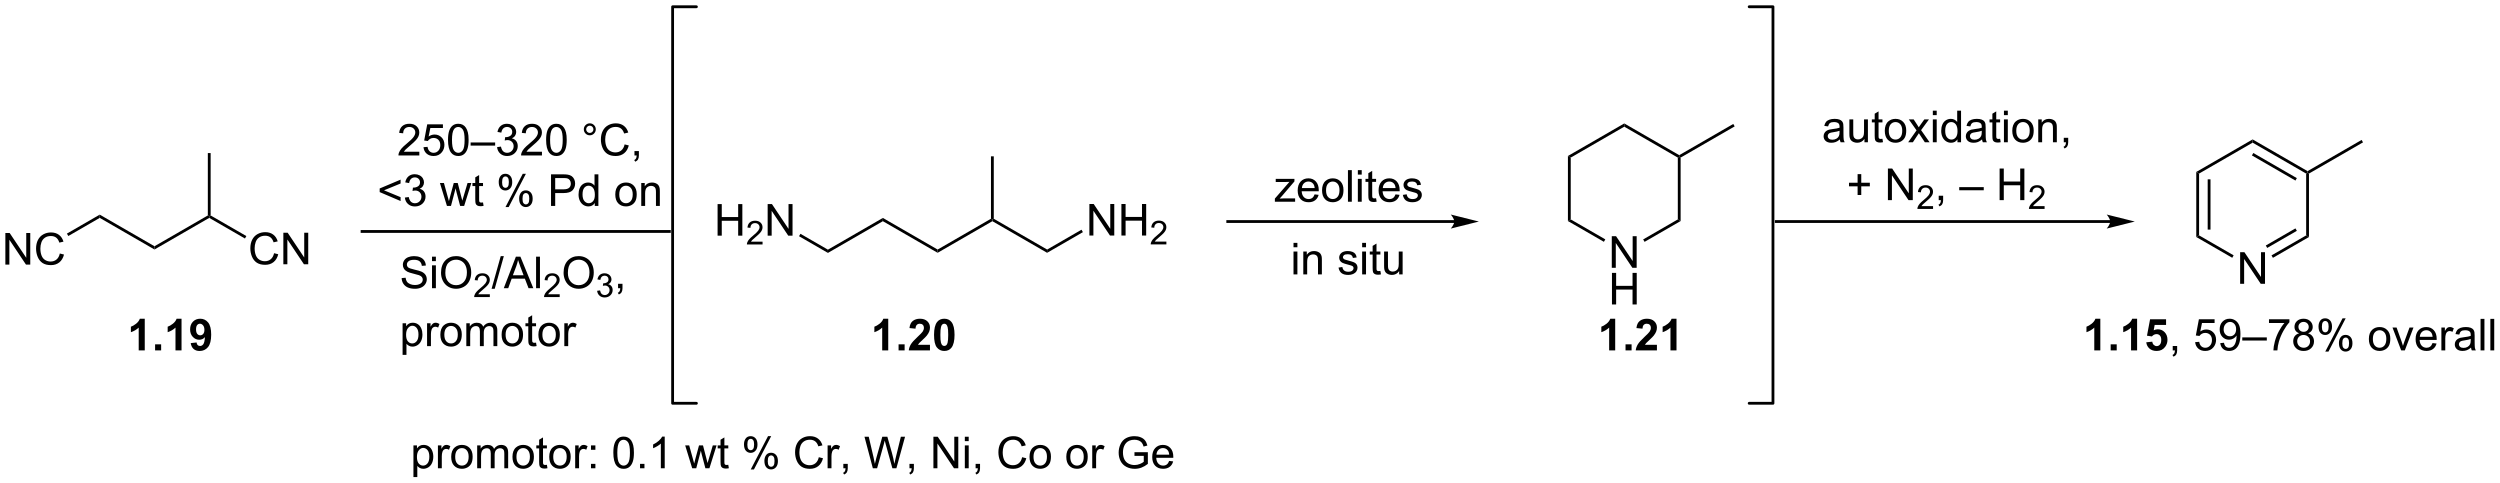 <?xml version="1.0" encoding="UTF-8"?>
<!DOCTYPE svg PUBLIC '-//W3C//DTD SVG 1.0//EN'
          'http://www.w3.org/TR/2001/REC-SVG-20010904/DTD/svg10.dtd'>
<svg stroke-dasharray="none" shape-rendering="auto" xmlns="http://www.w3.org/2000/svg" font-family="'Dialog'" text-rendering="auto" width="1024" fill-opacity="1" color-interpolation="auto" color-rendering="auto" preserveAspectRatio="xMidYMid meet" font-size="12px" viewBox="0 0 1024 198" fill="black" xmlns:xlink="http://www.w3.org/1999/xlink" stroke="black" image-rendering="auto" stroke-miterlimit="10" stroke-linecap="square" stroke-linejoin="miter" font-style="normal" stroke-width="1" height="198" stroke-dashoffset="0" font-weight="normal" stroke-opacity="1"
><!--Generated by the Batik Graphics2D SVG Generator--><defs id="genericDefs"
  /><g
  ><defs id="defs1"
    ><clipPath clipPathUnits="userSpaceOnUse" id="clipPath1"
      ><path d="M2.148 0.633 L468.54 0.633 L468.54 90.644 L2.148 90.644 L2.148 0.633 Z"
      /></clipPath
      ><clipPath clipPathUnits="userSpaceOnUse" id="clipPath2"
      ><path d="M0.5 -0.285 L0.5 87.224 L453.925 87.224 L453.925 -0.285 Z"
      /></clipPath
    ></defs
    ><g transform="scale(2.196,2.196) translate(-2.148,-0.633) matrix(1.029,0,0,1.029,1.633,0.926)"
    ><path d="M1.473 47.674 L1.473 41.948 L2.251 41.948 L5.259 46.443 L5.259 41.948 L5.986 41.948 L5.986 47.674 L5.207 47.674 L2.199 43.174 L2.199 47.674 L1.473 47.674 ZM11.344 45.666 L12.102 45.857 Q11.865 46.791 11.245 47.284 Q10.625 47.773 9.732 47.773 Q8.805 47.773 8.224 47.396 Q7.646 47.018 7.341 46.304 Q7.039 45.588 7.039 44.768 Q7.039 43.872 7.38 43.208 Q7.724 42.541 8.354 42.195 Q8.984 41.849 9.742 41.849 Q10.602 41.849 11.188 42.286 Q11.774 42.724 12.005 43.518 L11.258 43.693 Q11.06 43.068 10.68 42.784 Q10.302 42.497 9.727 42.497 Q9.068 42.497 8.622 42.815 Q8.18 43.13 8 43.664 Q7.82 44.198 7.82 44.763 Q7.82 45.495 8.034 46.039 Q8.247 46.583 8.695 46.854 Q9.146 47.122 9.669 47.122 Q10.305 47.122 10.745 46.755 Q11.188 46.388 11.344 45.666 Z" stroke="none" clip-path="url(#clipPath2)"
    /></g
    ><g transform="matrix(2.258,0,0,2.258,-1.13,0.643)"
    ><path d="M12.895 42.529 L12.64 42.087 L18.592 38.65 L18.592 39.24 Z" stroke="none" clip-path="url(#clipPath2)"
    /></g
    ><g transform="matrix(2.258,0,0,2.258,-1.13,0.643)"
    ><path d="M18.592 39.24 L18.592 38.65 L28.524 44.385 L28.524 44.974 Z" stroke="none" clip-path="url(#clipPath2)"
    /></g
    ><g transform="matrix(2.258,0,0,2.258,-1.13,0.643)"
    ><path d="M28.524 44.974 L28.524 44.385 L38.201 38.798 L38.456 38.945 L38.456 39.24 Z" stroke="none" clip-path="url(#clipPath2)"
    /></g
    ><g transform="matrix(2.258,0,0,2.258,-1.13,0.643)"
    ><path d="M50.217 45.647 L50.974 45.837 Q50.737 46.772 50.118 47.264 Q49.498 47.753 48.605 47.753 Q47.678 47.753 47.097 47.376 Q46.519 46.998 46.214 46.285 Q45.912 45.569 45.912 44.748 Q45.912 43.852 46.253 43.188 Q46.597 42.522 47.227 42.175 Q47.857 41.829 48.615 41.829 Q49.474 41.829 50.06 42.266 Q50.646 42.704 50.878 43.498 L50.131 43.673 Q49.933 43.048 49.553 42.764 Q49.175 42.477 48.599 42.477 Q47.941 42.477 47.495 42.795 Q47.053 43.11 46.873 43.644 Q46.693 44.178 46.693 44.743 Q46.693 45.475 46.907 46.019 Q47.12 46.563 47.568 46.834 Q48.019 47.102 48.542 47.102 Q49.178 47.102 49.618 46.735 Q50.06 46.368 50.217 45.647 ZM51.9 47.654 L51.9 41.928 L52.679 41.928 L55.687 46.423 L55.687 41.928 L56.413 41.928 L56.413 47.654 L55.635 47.654 L52.627 43.154 L52.627 47.654 L51.9 47.654 Z" stroke="none" clip-path="url(#clipPath2)"
    /></g
    ><g transform="matrix(2.258,0,0,2.258,-1.13,0.643)"
    ><path d="M38.456 39.24 L38.456 38.945 L38.711 38.798 L45.189 42.538 L44.934 42.98 Z" stroke="none" clip-path="url(#clipPath2)"
    /></g
    ><g transform="matrix(2.258,0,0,2.258,-1.13,0.643)"
    ><path d="M38.711 38.798 L38.456 38.945 L38.201 38.798 L38.201 27.476 L38.711 27.476 Z" stroke="none" clip-path="url(#clipPath2)"
    /></g
    ><g transform="matrix(2.258,0,0,2.258,-1.13,0.643)"
    ><path d="M150.685 45.593 L150.685 45.004 L160.652 39.25 L160.652 39.839 Z" stroke="none" clip-path="url(#clipPath2)"
    /></g
    ><g transform="matrix(2.258,0,0,2.258,-1.13,0.643)"
    ><path d="M160.652 39.839 L160.652 39.25 L170.584 44.984 L170.584 45.573 Z" stroke="none" clip-path="url(#clipPath2)"
    /></g
    ><g transform="matrix(2.258,0,0,2.258,-1.13,0.643)"
    ><path d="M170.584 45.573 L170.584 44.984 L180.261 39.397 L180.516 39.544 L180.516 39.839 Z" stroke="none" clip-path="url(#clipPath2)"
    /></g
    ><g transform="matrix(2.258,0,0,2.258,-1.13,0.643)"
    ><path d="M180.516 39.839 L180.516 39.544 L180.772 39.397 L190.449 44.984 L190.449 45.573 Z" stroke="none" clip-path="url(#clipPath2)"
    /></g
    ><g transform="matrix(2.258,0,0,2.258,-1.13,0.643)"
    ><path d="M180.772 39.397 L180.516 39.544 L180.261 39.397 L180.261 28.076 L180.772 28.076 Z" stroke="none" clip-path="url(#clipPath2)"
    /></g
    ><g transform="matrix(2.258,0,0,2.258,-1.13,0.643)"
    ><path d="M130.67 42.464 L130.67 36.738 L131.428 36.738 L131.428 39.089 L134.404 39.089 L134.404 36.738 L135.162 36.738 L135.162 42.464 L134.404 42.464 L134.404 39.764 L131.428 39.764 L131.428 42.464 L130.67 42.464 Z" stroke="none" clip-path="url(#clipPath2)"
    /></g
    ><g transform="matrix(2.258,0,0,2.258,-1.13,0.643)"
    ><path d="M138.828 43.557 L138.828 44.064 L135.988 44.064 Q135.982 43.873 136.051 43.697 Q136.158 43.408 136.397 43.127 Q136.637 42.846 137.088 42.477 Q137.787 41.902 138.033 41.566 Q138.279 41.23 138.279 40.932 Q138.279 40.619 138.055 40.404 Q137.832 40.187 137.471 40.187 Q137.09 40.187 136.861 40.416 Q136.633 40.645 136.631 41.049 L136.088 40.994 Q136.145 40.387 136.508 40.07 Q136.871 39.752 137.482 39.752 Q138.102 39.752 138.461 40.096 Q138.822 40.437 138.822 40.943 Q138.822 41.201 138.717 41.451 Q138.611 41.699 138.365 41.975 Q138.121 42.25 137.553 42.73 Q137.078 43.129 136.943 43.271 Q136.809 43.414 136.721 43.557 L138.828 43.557 Z" stroke="none" clip-path="url(#clipPath2)"
    /></g
    ><g transform="matrix(2.258,0,0,2.258,-1.13,0.643)"
    ><path d="M139.753 42.464 L139.753 36.738 L140.532 36.738 L143.539 41.233 L143.539 36.738 L144.266 36.738 L144.266 42.464 L143.487 42.464 L140.48 37.964 L140.48 42.464 L139.753 42.464 Z" stroke="none" clip-path="url(#clipPath2)"
    /></g
    ><g transform="matrix(2.258,0,0,2.258,-1.13,0.643)"
    ><path d="M150.685 45.004 L150.685 45.593 L145.445 42.568 L145.7 42.126 Z" stroke="none" clip-path="url(#clipPath2)"
    /></g
    ><g transform="matrix(2.258,0,0,2.258,-1.13,0.643)"
    ><path d="M198.115 42.444 L198.115 36.718 L198.894 36.718 L201.902 41.213 L201.902 36.718 L202.628 36.718 L202.628 42.444 L201.85 42.444 L198.842 37.944 L198.842 42.444 L198.115 42.444 ZM203.924 42.444 L203.924 36.718 L204.682 36.718 L204.682 39.069 L207.658 39.069 L207.658 36.718 L208.416 36.718 L208.416 42.444 L207.658 42.444 L207.658 39.744 L204.682 39.744 L204.682 42.444 L203.924 42.444 Z" stroke="none" clip-path="url(#clipPath2)"
    /></g
    ><g transform="matrix(2.258,0,0,2.258,-1.13,0.643)"
    ><path d="M212.082 43.537 L212.082 44.044 L209.242 44.044 Q209.236 43.853 209.305 43.677 Q209.412 43.388 209.65 43.107 Q209.891 42.826 210.342 42.456 Q211.041 41.882 211.287 41.546 Q211.533 41.21 211.533 40.912 Q211.533 40.599 211.309 40.384 Q211.086 40.167 210.725 40.167 Q210.344 40.167 210.115 40.396 Q209.887 40.624 209.885 41.029 L209.342 40.974 Q209.398 40.367 209.762 40.05 Q210.125 39.732 210.736 39.732 Q211.355 39.732 211.715 40.076 Q212.076 40.417 212.076 40.923 Q212.076 41.181 211.971 41.431 Q211.865 41.679 211.619 41.955 Q211.375 42.23 210.807 42.71 Q210.332 43.109 210.197 43.251 Q210.062 43.394 209.975 43.537 L212.082 43.537 Z" stroke="none" clip-path="url(#clipPath2)"
    /></g
    ><g transform="matrix(2.258,0,0,2.258,-1.13,0.643)"
    ><path d="M190.449 45.573 L190.449 44.984 L196.684 41.384 L196.939 41.826 Z" stroke="none" clip-path="url(#clipPath2)"
    /></g
    ><g transform="matrix(2.258,0,0,2.258,-1.13,0.643)"
    ><path d="M264.305 39.649 L223.214 39.649 L222.959 39.649 L222.959 40.159 L223.214 40.159 L264.305 40.159 L264.56 40.159 L264.56 39.649 L264.305 39.649 ZM268.769 39.904 L263.667 38.629 C263.667 38.629 264.305 39.346 264.305 39.904 C264.305 40.462 263.667 41.18 263.667 41.18 Z" stroke="none" clip-path="url(#clipPath2)"
    /></g
    ><g transform="matrix(2.258,0,0,2.258,-1.13,0.643)"
    ><path d="M231.762 36.308 L231.762 35.737 L234.403 32.706 Q233.955 32.73 233.611 32.73 L231.918 32.73 L231.918 32.159 L235.309 32.159 L235.309 32.623 L233.064 35.255 L232.629 35.737 Q233.103 35.701 233.517 35.701 L235.434 35.701 L235.434 36.308 L231.762 36.308 ZM238.973 34.972 L239.699 35.06 Q239.528 35.698 239.061 36.05 Q238.598 36.401 237.876 36.401 Q236.965 36.401 236.431 35.842 Q235.9 35.279 235.9 34.269 Q235.9 33.222 236.439 32.644 Q236.978 32.065 237.837 32.065 Q238.668 32.065 239.194 32.633 Q239.723 33.198 239.723 34.224 Q239.723 34.287 239.72 34.412 L236.626 34.412 Q236.666 35.097 237.012 35.461 Q237.361 35.823 237.879 35.823 Q238.267 35.823 238.541 35.62 Q238.814 35.417 238.973 34.972 ZM236.666 33.834 L238.981 33.834 Q238.934 33.31 238.715 33.05 Q238.379 32.644 237.845 32.644 Q237.361 32.644 237.03 32.969 Q236.699 33.292 236.666 33.834 ZM240.32 34.232 Q240.32 33.081 240.961 32.526 Q241.498 32.065 242.266 32.065 Q243.123 32.065 243.664 32.625 Q244.208 33.185 244.208 34.175 Q244.208 34.974 243.966 35.435 Q243.727 35.894 243.268 36.149 Q242.81 36.401 242.266 36.401 Q241.396 36.401 240.857 35.844 Q240.32 35.284 240.32 34.232 ZM241.044 34.232 Q241.044 35.029 241.391 35.427 Q241.74 35.823 242.266 35.823 Q242.789 35.823 243.136 35.425 Q243.484 35.026 243.484 34.209 Q243.484 33.44 243.136 33.045 Q242.787 32.646 242.266 32.646 Q241.74 32.646 241.391 33.042 Q241.044 33.435 241.044 34.232 ZM245.017 36.308 L245.017 30.581 L245.72 30.581 L245.72 36.308 L245.017 36.308 ZM246.813 31.388 L246.813 30.581 L247.516 30.581 L247.516 31.388 L246.813 31.388 ZM246.813 36.308 L246.813 32.159 L247.516 32.159 L247.516 36.308 L246.813 36.308 ZM250.121 35.677 L250.223 36.3 Q249.926 36.362 249.691 36.362 Q249.309 36.362 249.098 36.242 Q248.887 36.12 248.801 35.922 Q248.715 35.724 248.715 35.092 L248.715 32.706 L248.199 32.706 L248.199 32.159 L248.715 32.159 L248.715 31.131 L249.416 30.709 L249.416 32.159 L250.121 32.159 L250.121 32.706 L249.416 32.706 L249.416 35.13 Q249.416 35.433 249.452 35.519 Q249.488 35.605 249.572 35.657 Q249.658 35.706 249.814 35.706 Q249.931 35.706 250.121 35.677 ZM253.649 34.972 L254.375 35.06 Q254.203 35.698 253.737 36.05 Q253.274 36.401 252.552 36.401 Q251.641 36.401 251.107 35.842 Q250.576 35.279 250.576 34.269 Q250.576 33.222 251.115 32.644 Q251.654 32.065 252.513 32.065 Q253.344 32.065 253.87 32.633 Q254.399 33.198 254.399 34.224 Q254.399 34.287 254.396 34.412 L251.302 34.412 Q251.341 35.097 251.688 35.461 Q252.037 35.823 252.555 35.823 Q252.943 35.823 253.216 35.62 Q253.49 35.417 253.649 34.972 ZM251.341 33.834 L253.656 33.834 Q253.609 33.31 253.391 33.05 Q253.055 32.644 252.521 32.644 Q252.037 32.644 251.706 32.969 Q251.375 33.292 251.341 33.834 ZM254.978 35.068 L255.673 34.959 Q255.731 35.378 255.999 35.602 Q256.267 35.823 256.746 35.823 Q257.231 35.823 257.465 35.625 Q257.699 35.427 257.699 35.162 Q257.699 34.925 257.494 34.787 Q257.348 34.693 256.775 34.55 Q256.001 34.355 255.702 34.211 Q255.403 34.068 255.249 33.818 Q255.095 33.565 255.095 33.261 Q255.095 32.982 255.22 32.748 Q255.348 32.511 255.566 32.355 Q255.731 32.232 256.014 32.149 Q256.298 32.065 256.621 32.065 Q257.111 32.065 257.478 32.206 Q257.848 32.347 258.022 32.586 Q258.199 32.826 258.267 33.23 L257.58 33.323 Q257.533 33.003 257.306 32.823 Q257.082 32.644 256.673 32.644 Q256.189 32.644 255.981 32.805 Q255.775 32.964 255.775 33.177 Q255.775 33.315 255.861 33.425 Q255.947 33.537 256.129 33.612 Q256.236 33.651 256.751 33.792 Q257.496 33.99 257.791 34.117 Q258.087 34.245 258.254 34.487 Q258.423 34.73 258.423 35.089 Q258.423 35.44 258.218 35.75 Q258.012 36.06 257.624 36.232 Q257.238 36.401 256.751 36.401 Q255.941 36.401 255.517 36.065 Q255.095 35.73 254.978 35.068 Z" stroke="none" clip-path="url(#clipPath2)"
    /></g
    ><g transform="matrix(2.258,0,0,2.258,-1.13,0.643)"
    ><path d="M292.877 48.294 L292.877 42.567 L293.656 42.567 L296.664 47.062 L296.664 42.567 L297.39 42.567 L297.39 48.294 L296.612 48.294 L293.604 43.794 L293.604 48.294 L292.877 48.294 Z" stroke="none" clip-path="url(#clipPath2)"
    /></g
    ><g transform="matrix(2.258,0,0,2.258,-1.13,0.643)"
    ><path d="M292.909 54.944 L292.909 49.217 L293.666 49.217 L293.666 51.569 L296.643 51.569 L296.643 49.217 L297.401 49.217 L297.401 54.944 L296.643 54.944 L296.643 52.243 L293.666 52.243 L293.666 54.944 L292.909 54.944 Z" stroke="none" clip-path="url(#clipPath2)"
    /></g
    ><g transform="matrix(2.258,0,0,2.258,-1.13,0.643)"
    ><path d="M284.921 28.008 L285.431 28.303 L285.431 39.517 L284.921 39.812 Z" stroke="none" clip-path="url(#clipPath2)"
    /></g
    ><g transform="matrix(2.258,0,0,2.258,-1.13,0.643)"
    ><path d="M284.921 39.812 L285.431 39.517 L291.701 43.137 L291.446 43.579 Z" stroke="none" clip-path="url(#clipPath2)"
    /></g
    ><g transform="matrix(2.258,0,0,2.258,-1.13,0.643)"
    ><path d="M298.825 43.588 L298.569 43.146 L304.855 39.517 L305.365 39.812 Z" stroke="none" clip-path="url(#clipPath2)"
    /></g
    ><g transform="matrix(2.258,0,0,2.258,-1.13,0.643)"
    ><path d="M305.365 39.812 L304.855 39.517 L304.855 28.303 L305.11 28.156 L305.365 28.303 Z" stroke="none" clip-path="url(#clipPath2)"
    /></g
    ><g transform="matrix(2.258,0,0,2.258,-1.13,0.643)"
    ><path d="M305.11 27.861 L305.11 28.156 L304.855 28.303 L295.143 22.696 L295.143 22.107 Z" stroke="none" clip-path="url(#clipPath2)"
    /></g
    ><g transform="matrix(2.258,0,0,2.258,-1.13,0.643)"
    ><path d="M295.143 22.107 L295.143 22.696 L285.431 28.303 L284.921 28.008 Z" stroke="none" clip-path="url(#clipPath2)"
    /></g
    ><g transform="matrix(2.258,0,0,2.258,-1.13,0.643)"
    ><path d="M305.365 28.303 L305.11 28.156 L305.11 27.861 L314.914 22.2 L315.17 22.642 Z" stroke="none" clip-path="url(#clipPath2)"
    /></g
    ><g transform="matrix(2.258,0,0,2.258,-1.13,0.643)"
    ><path d="M383.287 39.649 L322.716 39.649 L322.461 39.649 L322.461 40.159 L322.716 40.159 L383.287 40.159 L383.543 40.159 L383.543 39.649 L383.287 39.649 ZM387.752 39.904 L382.65 38.629 C382.65 38.629 383.287 39.346 383.287 39.904 C383.287 40.462 382.65 41.18 382.65 41.18 Z" stroke="none" clip-path="url(#clipPath2)"
    /></g
    ><g transform="matrix(2.258,0,0,2.258,-1.13,0.643)"
    ><path d="M406.859 51.191 L406.859 45.465 L407.637 45.465 L410.645 49.959 L410.645 45.465 L411.372 45.465 L411.372 51.191 L410.593 51.191 L407.585 46.691 L407.585 51.191 L406.859 51.191 Z" stroke="none" clip-path="url(#clipPath2)"
    /></g
    ><g transform="matrix(2.258,0,0,2.258,-1.13,0.643)"
    ><path d="M398.902 30.906 L399.413 31.201 L399.413 42.415 L398.902 42.709 ZM400.974 32.249 L400.974 41.366 L401.484 41.366 L401.484 32.249 Z" stroke="none" clip-path="url(#clipPath2)"
    /></g
    ><g transform="matrix(2.258,0,0,2.258,-1.13,0.643)"
    ><path d="M398.902 42.709 L399.413 42.415 L405.683 46.035 L405.427 46.476 Z" stroke="none" clip-path="url(#clipPath2)"
    /></g
    ><g transform="matrix(2.258,0,0,2.258,-1.13,0.643)"
    ><path d="M412.806 46.485 L412.551 46.044 L418.836 42.415 L419.346 42.709 ZM411.77 44.691 L417.147 41.587 L416.892 41.145 L411.515 44.249 Z" stroke="none" clip-path="url(#clipPath2)"
    /></g
    ><g transform="matrix(2.258,0,0,2.258,-1.13,0.643)"
    ><path d="M419.346 42.709 L418.836 42.415 L418.836 31.201 L419.091 31.053 L419.346 31.201 Z" stroke="none" clip-path="url(#clipPath2)"
    /></g
    ><g transform="matrix(2.258,0,0,2.258,-1.13,0.643)"
    ><path d="M419.091 30.759 L419.091 31.053 L418.836 31.201 L409.125 25.593 L409.125 25.004 ZM417.147 32.028 L409.252 27.47 L408.997 27.912 L416.892 32.47 Z" stroke="none" clip-path="url(#clipPath2)"
    /></g
    ><g transform="matrix(2.258,0,0,2.258,-1.13,0.643)"
    ><path d="M409.125 25.004 L409.125 25.593 L399.413 31.201 L398.902 30.906 Z" stroke="none" clip-path="url(#clipPath2)"
    /></g
    ><g transform="matrix(2.258,0,0,2.258,-1.13,0.643)"
    ><path d="M419.346 31.201 L419.091 31.053 L419.091 30.759 L428.896 25.098 L429.151 25.54 Z" stroke="none" clip-path="url(#clipPath2)"
    /></g
    ><g transform="matrix(2.258,0,0,2.258,-1.13,0.643)"
    ><path d="M334.248 25.005 Q333.858 25.338 333.496 25.477 Q333.136 25.612 332.722 25.612 Q332.037 25.612 331.67 25.279 Q331.303 24.943 331.303 24.424 Q331.303 24.12 331.441 23.867 Q331.582 23.615 331.805 23.463 Q332.029 23.31 332.311 23.232 Q332.519 23.177 332.936 23.128 Q333.787 23.026 334.191 22.885 Q334.194 22.74 334.194 22.701 Q334.194 22.271 333.996 22.096 Q333.725 21.857 333.194 21.857 Q332.699 21.857 332.462 22.031 Q332.225 22.206 332.113 22.646 L331.425 22.552 Q331.519 22.112 331.733 21.841 Q331.949 21.568 332.355 21.422 Q332.761 21.276 333.295 21.276 Q333.826 21.276 334.157 21.401 Q334.49 21.526 334.647 21.716 Q334.803 21.904 334.865 22.193 Q334.902 22.372 334.902 22.841 L334.902 23.779 Q334.902 24.76 334.946 25.021 Q334.99 25.279 335.123 25.518 L334.389 25.518 Q334.279 25.299 334.248 25.005 ZM334.191 23.435 Q333.808 23.591 333.043 23.701 Q332.608 23.763 332.428 23.841 Q332.248 23.919 332.149 24.07 Q332.053 24.221 332.053 24.404 Q332.053 24.685 332.267 24.872 Q332.48 25.06 332.889 25.06 Q333.295 25.06 333.61 24.883 Q333.928 24.706 334.076 24.396 Q334.191 24.159 334.191 23.693 L334.191 23.435 ZM338.711 25.518 L338.711 24.909 Q338.226 25.612 337.393 25.612 Q337.026 25.612 336.708 25.471 Q336.39 25.331 336.234 25.117 Q336.08 24.904 336.018 24.596 Q335.976 24.388 335.976 23.94 L335.976 21.37 L336.679 21.37 L336.679 23.669 Q336.679 24.221 336.721 24.411 Q336.789 24.69 337.002 24.849 Q337.218 25.005 337.533 25.005 Q337.851 25.005 338.127 24.844 Q338.406 24.682 338.52 24.404 Q338.635 24.122 338.635 23.591 L338.635 21.37 L339.338 21.37 L339.338 25.518 L338.711 25.518 ZM341.975 24.888 L342.076 25.51 Q341.779 25.573 341.545 25.573 Q341.162 25.573 340.951 25.453 Q340.74 25.331 340.654 25.133 Q340.569 24.935 340.569 24.302 L340.569 21.917 L340.053 21.917 L340.053 21.37 L340.569 21.37 L340.569 20.341 L341.269 19.919 L341.269 21.37 L341.975 21.37 L341.975 21.917 L341.269 21.917 L341.269 24.341 Q341.269 24.643 341.305 24.729 Q341.342 24.815 341.425 24.867 Q341.511 24.917 341.668 24.917 Q341.785 24.917 341.975 24.888 ZM342.401 23.443 Q342.401 22.292 343.041 21.737 Q343.578 21.276 344.346 21.276 Q345.203 21.276 345.744 21.836 Q346.289 22.396 346.289 23.385 Q346.289 24.185 346.046 24.646 Q345.807 25.104 345.349 25.359 Q344.89 25.612 344.346 25.612 Q343.476 25.612 342.937 25.055 Q342.401 24.495 342.401 23.443 ZM343.125 23.443 Q343.125 24.24 343.471 24.638 Q343.82 25.034 344.346 25.034 Q344.869 25.034 345.216 24.635 Q345.565 24.237 345.565 23.419 Q345.565 22.651 345.216 22.255 Q344.867 21.857 344.346 21.857 Q343.82 21.857 343.471 22.253 Q343.125 22.646 343.125 23.443 ZM346.644 25.518 L348.16 23.362 L346.756 21.37 L347.636 21.37 L348.272 22.341 Q348.451 22.62 348.561 22.807 Q348.733 22.549 348.878 22.349 L349.576 21.37 L350.418 21.37 L348.983 23.323 L350.527 25.518 L349.662 25.518 L348.811 24.229 L348.584 23.88 L347.496 25.518 L346.644 25.518 ZM351.115 20.599 L351.115 19.792 L351.819 19.792 L351.819 20.599 L351.115 20.599 ZM351.115 25.518 L351.115 21.37 L351.819 21.37 L351.819 25.518 L351.115 25.518 ZM355.58 25.518 L355.58 24.995 Q355.187 25.612 354.421 25.612 Q353.924 25.612 353.507 25.338 Q353.093 25.065 352.864 24.576 Q352.635 24.083 352.635 23.448 Q352.635 22.826 352.841 22.32 Q353.049 21.815 353.463 21.547 Q353.877 21.276 354.39 21.276 Q354.765 21.276 355.057 21.435 Q355.351 21.591 355.533 21.846 L355.533 19.792 L356.234 19.792 L356.234 25.518 L355.58 25.518 ZM353.359 23.448 Q353.359 24.245 353.695 24.641 Q354.031 25.034 354.486 25.034 Q354.947 25.034 355.27 24.656 Q355.593 24.279 355.593 23.505 Q355.593 22.654 355.265 22.255 Q354.937 21.857 354.455 21.857 Q353.986 21.857 353.671 22.24 Q353.359 22.622 353.359 23.448 ZM360.045 25.005 Q359.654 25.338 359.293 25.477 Q358.933 25.612 358.519 25.612 Q357.834 25.612 357.467 25.279 Q357.1 24.943 357.1 24.424 Q357.1 24.12 357.238 23.867 Q357.378 23.615 357.602 23.463 Q357.826 23.31 358.108 23.232 Q358.316 23.177 358.733 23.128 Q359.584 23.026 359.988 22.885 Q359.99 22.74 359.99 22.701 Q359.99 22.271 359.793 22.096 Q359.522 21.857 358.99 21.857 Q358.496 21.857 358.259 22.031 Q358.022 22.206 357.91 22.646 L357.222 22.552 Q357.316 22.112 357.529 21.841 Q357.746 21.568 358.152 21.422 Q358.558 21.276 359.092 21.276 Q359.623 21.276 359.954 21.401 Q360.287 21.526 360.444 21.716 Q360.6 21.904 360.662 22.193 Q360.699 22.372 360.699 22.841 L360.699 23.779 Q360.699 24.76 360.743 25.021 Q360.787 25.279 360.92 25.518 L360.186 25.518 Q360.076 25.299 360.045 25.005 ZM359.988 23.435 Q359.605 23.591 358.839 23.701 Q358.404 23.763 358.225 23.841 Q358.045 23.919 357.946 24.07 Q357.85 24.221 357.85 24.404 Q357.85 24.685 358.063 24.872 Q358.277 25.06 358.686 25.06 Q359.092 25.06 359.407 24.883 Q359.725 24.706 359.873 24.396 Q359.988 24.159 359.988 23.693 L359.988 23.435 ZM363.322 24.888 L363.424 25.51 Q363.127 25.573 362.893 25.573 Q362.51 25.573 362.299 25.453 Q362.088 25.331 362.002 25.133 Q361.916 24.935 361.916 24.302 L361.916 21.917 L361.401 21.917 L361.401 21.37 L361.916 21.37 L361.916 20.341 L362.617 19.919 L362.617 21.37 L363.322 21.37 L363.322 21.917 L362.617 21.917 L362.617 24.341 Q362.617 24.643 362.653 24.729 Q362.69 24.815 362.773 24.867 Q362.859 24.917 363.015 24.917 Q363.132 24.917 363.322 24.888 ZM364.014 20.599 L364.014 19.792 L364.717 19.792 L364.717 20.599 L364.014 20.599 ZM364.014 25.518 L364.014 21.37 L364.717 21.37 L364.717 25.518 L364.014 25.518 ZM365.526 23.443 Q365.526 22.292 366.166 21.737 Q366.703 21.276 367.471 21.276 Q368.328 21.276 368.869 21.836 Q369.414 22.396 369.414 23.385 Q369.414 24.185 369.171 24.646 Q368.932 25.104 368.474 25.359 Q368.015 25.612 367.471 25.612 Q366.601 25.612 366.062 25.055 Q365.526 24.495 365.526 23.443 ZM366.25 23.443 Q366.25 24.24 366.596 24.638 Q366.945 25.034 367.471 25.034 Q367.994 25.034 368.341 24.635 Q368.69 24.237 368.69 23.419 Q368.69 22.651 368.341 22.255 Q367.992 21.857 367.471 21.857 Q366.945 21.857 366.596 22.253 Q366.25 22.646 366.25 23.443 ZM370.238 25.518 L370.238 21.37 L370.871 21.37 L370.871 21.958 Q371.326 21.276 372.191 21.276 Q372.566 21.276 372.878 21.411 Q373.194 21.544 373.35 21.763 Q373.506 21.982 373.569 22.284 Q373.608 22.479 373.608 22.966 L373.608 25.518 L372.904 25.518 L372.904 22.995 Q372.904 22.565 372.821 22.352 Q372.74 22.138 372.532 22.013 Q372.324 21.885 372.043 21.885 Q371.592 21.885 371.267 22.172 Q370.941 22.456 370.941 23.253 L370.941 25.518 L370.238 25.518 ZM374.869 25.518 L374.869 24.716 L375.671 24.716 L375.671 25.518 Q375.671 25.961 375.515 26.232 Q375.359 26.503 375.018 26.651 L374.822 26.352 Q375.046 26.253 375.151 26.062 Q375.257 25.875 375.268 25.518 L374.869 25.518 Z" stroke="none" clip-path="url(#clipPath2)"
    /></g
    ><g transform="matrix(2.258,0,0,2.258,-1.13,0.643)"
    ><path d="M337.468 35.091 L337.468 33.521 L335.908 33.521 L335.908 32.865 L337.468 32.865 L337.468 31.307 L338.132 31.307 L338.132 32.865 L339.689 32.865 L339.689 33.521 L338.132 33.521 L338.132 35.091 L337.468 35.091 ZM342.966 36.018 L342.966 30.292 L343.745 30.292 L346.753 34.786 L346.753 30.292 L347.479 30.292 L347.479 36.018 L346.701 36.018 L343.693 31.518 L343.693 36.018 L342.966 36.018 Z" stroke="none" clip-path="url(#clipPath2)"
    /></g
    ><g transform="matrix(2.258,0,0,2.258,-1.13,0.643)"
    ><path d="M351.156 37.11 L351.156 37.618 L348.316 37.618 Q348.31 37.427 348.379 37.251 Q348.486 36.962 348.724 36.681 Q348.965 36.399 349.416 36.03 Q350.115 35.456 350.361 35.12 Q350.607 34.784 350.607 34.485 Q350.607 34.173 350.382 33.958 Q350.16 33.741 349.799 33.741 Q349.418 33.741 349.189 33.97 Q348.961 34.198 348.959 34.603 L348.416 34.548 Q348.472 33.941 348.836 33.624 Q349.199 33.306 349.81 33.306 Q350.429 33.306 350.789 33.649 Q351.15 33.991 351.15 34.497 Q351.15 34.755 351.045 35.005 Q350.939 35.253 350.693 35.528 Q350.449 35.804 349.881 36.284 Q349.406 36.683 349.271 36.825 Q349.136 36.968 349.049 37.11 L351.156 37.11 Z" stroke="none" clip-path="url(#clipPath2)"
    /></g
    ><g transform="matrix(2.258,0,0,2.258,-1.13,0.643)"
    ><path d="M352.182 36.018 L352.182 35.216 L352.984 35.216 L352.984 36.018 Q352.984 36.461 352.828 36.732 Q352.672 37.003 352.331 37.151 L352.135 36.852 Q352.359 36.753 352.464 36.562 Q352.57 36.375 352.581 36.018 L352.182 36.018 ZM355.901 34.229 L355.901 33.661 L360.352 33.661 L360.352 34.229 L355.901 34.229 ZM363.229 36.018 L363.229 30.292 L363.987 30.292 L363.987 32.643 L366.964 32.643 L366.964 30.292 L367.721 30.292 L367.721 36.018 L366.964 36.018 L366.964 33.318 L363.987 33.318 L363.987 36.018 L363.229 36.018 Z" stroke="none" clip-path="url(#clipPath2)"
    /></g
    ><g transform="matrix(2.258,0,0,2.258,-1.13,0.643)"
    ><path d="M371.387 37.11 L371.387 37.618 L368.548 37.618 Q368.542 37.427 368.61 37.251 Q368.717 36.962 368.956 36.681 Q369.196 36.399 369.647 36.03 Q370.346 35.456 370.592 35.12 Q370.839 34.784 370.839 34.485 Q370.839 34.173 370.614 33.958 Q370.391 33.741 370.03 33.741 Q369.649 33.741 369.421 33.97 Q369.192 34.198 369.19 34.603 L368.647 34.548 Q368.704 33.941 369.067 33.624 Q369.43 33.306 370.042 33.306 Q370.661 33.306 371.02 33.649 Q371.382 33.991 371.382 34.497 Q371.382 34.755 371.276 35.005 Q371.171 35.253 370.925 35.528 Q370.68 35.804 370.112 36.284 Q369.637 36.683 369.503 36.825 Q369.368 36.968 369.28 37.11 L371.387 37.11 Z" stroke="none" clip-path="url(#clipPath2)"
    /></g
    ><g transform="matrix(2.258,0,0,2.258,-1.13,0.643)"
    ><path d="M26.759 63.281 L25.662 63.281 L25.662 59.143 Q25.061 59.706 24.243 59.976 L24.243 58.979 Q24.673 58.838 25.175 58.448 Q25.68 58.054 25.868 57.531 L26.759 57.531 L26.759 63.281 ZM28.635 63.281 L28.635 62.182 L29.731 62.182 L29.731 63.281 L28.635 63.281 ZM33.431 63.281 L32.334 63.281 L32.334 59.143 Q31.733 59.706 30.915 59.976 L30.915 58.979 Q31.345 58.838 31.847 58.448 Q32.352 58.054 32.54 57.531 L33.431 57.531 L33.431 63.281 ZM35.096 61.956 L36.158 61.838 Q36.197 62.164 36.361 62.32 Q36.526 62.476 36.794 62.476 Q37.135 62.476 37.372 62.164 Q37.611 61.851 37.677 60.867 Q37.263 61.346 36.643 61.346 Q35.966 61.346 35.476 60.825 Q34.986 60.304 34.986 59.469 Q34.986 58.596 35.502 58.065 Q36.02 57.531 36.822 57.531 Q37.692 57.531 38.249 58.206 Q38.809 58.877 38.809 60.422 Q38.809 61.992 38.226 62.687 Q37.645 63.383 36.713 63.383 Q36.041 63.383 35.627 63.026 Q35.213 62.666 35.096 61.956 ZM37.58 59.557 Q37.58 59.026 37.336 58.734 Q37.091 58.44 36.77 58.44 Q36.466 58.44 36.265 58.682 Q36.065 58.922 36.065 59.469 Q36.065 60.023 36.283 60.284 Q36.502 60.541 36.83 60.541 Q37.145 60.541 37.361 60.291 Q37.58 60.041 37.58 59.557 Z" stroke="none" clip-path="url(#clipPath2)"
    /></g
    ><g transform="matrix(2.258,0,0,2.258,-1.13,0.643)"
    ><path d="M161.626 63.281 L160.53 63.281 L160.53 59.143 Q159.928 59.706 159.11 59.976 L159.11 58.979 Q159.54 58.838 160.043 58.448 Q160.548 58.054 160.735 57.531 L161.626 57.531 L161.626 63.281 ZM163.502 63.281 L163.502 62.182 L164.599 62.182 L164.599 63.281 L163.502 63.281 ZM169.196 62.26 L169.196 63.281 L165.35 63.281 Q165.412 62.703 165.725 62.185 Q166.037 61.666 166.959 60.812 Q167.701 60.12 167.868 59.875 Q168.095 59.534 168.095 59.203 Q168.095 58.836 167.897 58.638 Q167.701 58.44 167.352 58.44 Q167.009 58.44 166.806 58.648 Q166.602 58.854 166.571 59.336 L165.477 59.226 Q165.576 58.32 166.092 57.927 Q166.608 57.531 167.381 57.531 Q168.227 57.531 168.712 57.989 Q169.196 58.445 169.196 59.125 Q169.196 59.51 169.058 59.862 Q168.92 60.211 168.618 60.594 Q168.42 60.846 167.899 61.323 Q167.381 61.799 167.24 61.956 Q167.102 62.112 167.017 62.26 L169.196 62.26 ZM171.794 57.531 Q172.627 57.531 173.096 58.125 Q173.653 58.828 173.653 60.456 Q173.653 62.081 173.091 62.791 Q172.627 63.38 171.794 63.38 Q170.958 63.38 170.445 62.737 Q169.935 62.094 169.935 60.445 Q169.935 58.828 170.497 58.117 Q170.963 57.531 171.794 57.531 ZM171.794 58.44 Q171.596 58.44 171.44 58.568 Q171.284 58.695 171.197 59.023 Q171.083 59.448 171.083 60.456 Q171.083 61.463 171.185 61.841 Q171.286 62.219 171.44 62.344 Q171.596 62.469 171.794 62.469 Q171.994 62.469 172.151 62.341 Q172.307 62.213 172.393 61.885 Q172.505 61.463 172.505 60.456 Q172.505 59.448 172.403 59.073 Q172.302 58.695 172.148 58.568 Q171.994 58.44 171.794 58.44 Z" stroke="none" clip-path="url(#clipPath2)"
    /></g
    ><g transform="matrix(2.258,0,0,2.258,-1.13,0.643)"
    ><path d="M293.496 63.281 L292.4 63.281 L292.4 59.143 Q291.798 59.706 290.981 59.976 L290.981 58.979 Q291.41 58.838 291.913 58.448 Q292.418 58.054 292.606 57.531 L293.496 57.531 L293.496 63.281 ZM295.372 63.281 L295.372 62.182 L296.469 62.182 L296.469 63.281 L295.372 63.281 ZM301.066 62.26 L301.066 63.281 L297.22 63.281 Q297.283 62.703 297.595 62.185 Q297.908 61.666 298.829 60.812 Q299.572 60.12 299.738 59.875 Q299.965 59.534 299.965 59.203 Q299.965 58.836 299.767 58.638 Q299.572 58.44 299.223 58.44 Q298.879 58.44 298.676 58.648 Q298.473 58.854 298.441 59.336 L297.348 59.226 Q297.447 58.32 297.962 57.927 Q298.478 57.531 299.251 57.531 Q300.098 57.531 300.582 57.989 Q301.066 58.445 301.066 59.125 Q301.066 59.51 300.928 59.862 Q300.79 60.211 300.488 60.594 Q300.29 60.846 299.77 61.323 Q299.251 61.799 299.111 61.956 Q298.973 62.112 298.887 62.26 L301.066 62.26 ZM304.617 63.281 L303.521 63.281 L303.521 59.143 Q302.919 59.706 302.102 59.976 L302.102 58.979 Q302.531 58.838 303.034 58.448 Q303.539 58.054 303.727 57.531 L304.617 57.531 L304.617 63.281 Z" stroke="none" clip-path="url(#clipPath2)"
    /></g
    ><g transform="matrix(2.258,0,0,2.258,-1.13,0.643)"
    ><path d="M381.498 63.281 L380.402 63.281 L380.402 59.143 Q379.8 59.706 378.983 59.976 L378.983 58.979 Q379.412 58.838 379.915 58.448 Q380.42 58.054 380.608 57.531 L381.498 57.531 L381.498 63.281 ZM383.375 63.281 L383.375 62.182 L384.471 62.182 L384.471 63.281 L383.375 63.281 ZM388.17 63.281 L387.074 63.281 L387.074 59.143 Q386.472 59.706 385.654 59.976 L385.654 58.979 Q386.084 58.838 386.587 58.448 Q387.092 58.054 387.279 57.531 L388.17 57.531 L388.17 63.281 ZM389.828 61.807 L390.921 61.695 Q390.968 62.065 391.197 62.284 Q391.429 62.5 391.729 62.5 Q392.072 62.5 392.309 62.221 Q392.549 61.94 392.549 61.377 Q392.549 60.851 392.312 60.588 Q392.078 60.323 391.697 60.323 Q391.226 60.323 390.851 60.742 L389.961 60.612 L390.523 57.633 L393.424 57.633 L393.424 58.659 L391.354 58.659 L391.182 59.633 Q391.549 59.448 391.932 59.448 Q392.664 59.448 393.171 59.979 Q393.679 60.51 393.679 61.359 Q393.679 62.065 393.268 62.62 Q392.711 63.38 391.718 63.38 Q390.924 63.38 390.424 62.953 Q389.924 62.526 389.828 61.807 Z" stroke="none" clip-path="url(#clipPath2)"
    /></g
    ><g transform="matrix(2.258,0,0,2.258,-1.13,0.643)"
    ><path d="M394.631 63.281 L394.631 62.479 L395.433 62.479 L395.433 63.281 Q395.433 63.724 395.277 63.995 Q395.121 64.266 394.779 64.414 L394.584 64.114 Q394.808 64.016 394.912 63.825 Q395.019 63.638 395.029 63.281 L394.631 63.281 ZM398.699 61.781 L399.436 61.719 Q399.519 62.258 399.816 62.529 Q400.115 62.799 400.537 62.799 Q401.045 62.799 401.397 62.416 Q401.748 62.034 401.748 61.401 Q401.748 60.799 401.41 60.453 Q401.074 60.104 400.527 60.104 Q400.186 60.104 399.912 60.26 Q399.639 60.414 399.483 60.659 L398.824 60.573 L399.378 57.633 L402.225 57.633 L402.225 58.304 L399.941 58.304 L399.631 59.844 Q400.147 59.484 400.714 59.484 Q401.464 59.484 401.98 60.005 Q402.496 60.523 402.496 61.338 Q402.496 62.117 402.043 62.682 Q401.49 63.38 400.537 63.38 Q399.756 63.38 399.261 62.943 Q398.769 62.502 398.699 61.781 ZM403.252 61.956 L403.929 61.893 Q404.015 62.37 404.257 62.586 Q404.5 62.799 404.877 62.799 Q405.203 62.799 405.445 62.651 Q405.69 62.502 405.846 62.255 Q406.002 62.008 406.106 61.586 Q406.213 61.164 406.213 60.726 Q406.213 60.679 406.211 60.586 Q406 60.922 405.632 61.13 Q405.268 61.338 404.843 61.338 Q404.132 61.338 403.64 60.823 Q403.148 60.307 403.148 59.463 Q403.148 58.594 403.661 58.062 Q404.174 57.531 404.947 57.531 Q405.507 57.531 405.968 57.833 Q406.432 58.133 406.671 58.69 Q406.914 59.245 406.914 60.299 Q406.914 61.398 406.674 62.049 Q406.437 62.698 405.966 63.039 Q405.494 63.38 404.861 63.38 Q404.19 63.38 403.762 63.008 Q403.338 62.633 403.252 61.956 ZM406.132 59.429 Q406.132 58.823 405.809 58.469 Q405.486 58.112 405.033 58.112 Q404.565 58.112 404.216 58.495 Q403.869 58.877 403.869 59.487 Q403.869 60.034 404.2 60.377 Q404.531 60.719 405.015 60.719 Q405.502 60.719 405.817 60.377 Q406.132 60.034 406.132 59.429 ZM407.248 61.492 L407.248 60.924 L411.699 60.924 L411.699 61.492 L407.248 61.492 ZM412.093 58.304 L412.093 57.627 L415.799 57.627 L415.799 58.174 Q415.252 58.758 414.716 59.724 Q414.179 60.687 413.885 61.706 Q413.674 62.424 413.617 63.281 L412.893 63.281 Q412.906 62.604 413.158 61.648 Q413.414 60.69 413.887 59.802 Q414.361 58.914 414.898 58.304 L412.093 58.304 ZM417.576 60.174 Q417.139 60.016 416.928 59.719 Q416.717 59.422 416.717 59.008 Q416.717 58.383 417.165 57.958 Q417.615 57.531 418.363 57.531 Q419.113 57.531 419.568 57.966 Q420.027 58.401 420.027 59.026 Q420.027 59.424 419.816 59.721 Q419.608 60.016 419.183 60.174 Q419.709 60.346 419.985 60.729 Q420.261 61.112 420.261 61.643 Q420.261 62.377 419.74 62.88 Q419.222 63.38 418.373 63.38 Q417.527 63.38 417.006 62.877 Q416.488 62.375 416.488 61.625 Q416.488 61.065 416.769 60.69 Q417.053 60.312 417.576 60.174 ZM417.436 58.984 Q417.436 59.391 417.696 59.648 Q417.959 59.906 418.378 59.906 Q418.785 59.906 419.043 59.651 Q419.303 59.393 419.303 59.023 Q419.303 58.635 419.035 58.372 Q418.769 58.109 418.371 58.109 Q417.967 58.109 417.701 58.367 Q417.436 58.625 417.436 58.984 ZM417.209 61.627 Q417.209 61.929 417.352 62.211 Q417.496 62.492 417.777 62.646 Q418.058 62.799 418.381 62.799 Q418.886 62.799 419.214 62.476 Q419.543 62.151 419.543 61.651 Q419.543 61.143 419.204 60.812 Q418.865 60.479 418.358 60.479 Q417.863 60.479 417.535 60.807 Q417.209 61.135 417.209 61.627 ZM421.078 58.929 Q421.078 58.315 421.385 57.885 Q421.695 57.456 422.281 57.456 Q422.82 57.456 423.171 57.841 Q423.526 58.226 423.526 58.971 Q423.526 59.698 423.169 60.091 Q422.812 60.484 422.289 60.484 Q421.768 60.484 421.421 60.099 Q421.078 59.711 421.078 58.929 ZM422.299 57.94 Q422.039 57.94 421.864 58.166 Q421.69 58.393 421.69 59 Q421.69 59.549 421.864 59.776 Q422.041 60 422.299 60 Q422.565 60 422.739 59.773 Q422.914 59.547 422.914 58.945 Q422.914 58.391 422.736 58.166 Q422.562 57.94 422.299 57.94 ZM422.304 63.492 L425.437 57.456 L426.007 57.456 L422.885 63.492 L422.304 63.492 ZM424.781 61.937 Q424.781 61.32 425.088 60.893 Q425.398 60.463 425.986 60.463 Q426.526 60.463 426.88 60.849 Q427.234 61.234 427.234 61.979 Q427.234 62.706 426.875 63.099 Q426.518 63.492 425.992 63.492 Q425.471 63.492 425.125 63.104 Q424.781 62.713 424.781 61.937 ZM426.007 60.948 Q425.742 60.948 425.567 61.174 Q425.393 61.401 425.393 62.008 Q425.393 62.554 425.567 62.781 Q425.744 63.008 426.002 63.008 Q426.273 63.008 426.445 62.781 Q426.619 62.554 426.619 61.953 Q426.619 61.398 426.442 61.174 Q426.268 60.948 426.007 60.948 ZM430.213 61.206 Q430.213 60.054 430.854 59.5 Q431.39 59.039 432.158 59.039 Q433.015 59.039 433.557 59.599 Q434.101 60.159 434.101 61.148 Q434.101 61.948 433.859 62.409 Q433.619 62.867 433.161 63.122 Q432.703 63.375 432.158 63.375 Q431.289 63.375 430.75 62.818 Q430.213 62.258 430.213 61.206 ZM430.937 61.206 Q430.937 62.002 431.283 62.401 Q431.632 62.797 432.158 62.797 Q432.682 62.797 433.028 62.398 Q433.377 62 433.377 61.182 Q433.377 60.414 433.028 60.018 Q432.679 59.62 432.158 59.62 Q431.632 59.62 431.283 60.016 Q430.937 60.409 430.937 61.206 ZM436.076 63.281 L434.498 59.133 L435.24 59.133 L436.131 61.617 Q436.277 62.018 436.397 62.453 Q436.49 62.125 436.66 61.664 L437.582 59.133 L438.303 59.133 L436.733 63.281 L436.076 63.281 ZM441.764 61.945 L442.49 62.034 Q442.318 62.672 441.852 63.023 Q441.389 63.375 440.668 63.375 Q439.756 63.375 439.222 62.815 Q438.691 62.252 438.691 61.242 Q438.691 60.195 439.23 59.617 Q439.769 59.039 440.628 59.039 Q441.459 59.039 441.985 59.607 Q442.514 60.172 442.514 61.198 Q442.514 61.26 442.511 61.385 L439.418 61.385 Q439.457 62.07 439.803 62.435 Q440.152 62.797 440.67 62.797 Q441.058 62.797 441.332 62.594 Q441.605 62.391 441.764 61.945 ZM439.457 60.807 L441.772 60.807 Q441.725 60.284 441.506 60.023 Q441.17 59.617 440.636 59.617 Q440.152 59.617 439.821 59.943 Q439.49 60.266 439.457 60.807 ZM443.367 63.281 L443.367 59.133 L444 59.133 L444 59.76 Q444.242 59.32 444.445 59.179 Q444.651 59.039 444.898 59.039 Q445.252 59.039 445.619 59.266 L445.377 59.916 Q445.119 59.766 444.861 59.766 Q444.632 59.766 444.447 59.904 Q444.265 60.041 444.187 60.289 Q444.07 60.664 444.07 61.109 L444.07 63.281 L443.367 63.281 ZM448.744 62.768 Q448.354 63.101 447.992 63.239 Q447.632 63.375 447.218 63.375 Q446.533 63.375 446.166 63.041 Q445.799 62.706 445.799 62.187 Q445.799 61.883 445.937 61.63 Q446.078 61.377 446.302 61.226 Q446.526 61.073 446.807 60.995 Q447.015 60.94 447.432 60.891 Q448.283 60.789 448.687 60.648 Q448.69 60.502 448.69 60.463 Q448.69 60.034 448.492 59.859 Q448.221 59.62 447.69 59.62 Q447.195 59.62 446.958 59.794 Q446.721 59.969 446.609 60.409 L445.921 60.315 Q446.015 59.875 446.229 59.604 Q446.445 59.331 446.851 59.185 Q447.257 59.039 447.791 59.039 Q448.322 59.039 448.653 59.164 Q448.986 59.289 449.143 59.479 Q449.299 59.666 449.361 59.956 Q449.398 60.135 449.398 60.604 L449.398 61.541 Q449.398 62.523 449.442 62.784 Q449.486 63.041 449.619 63.281 L448.885 63.281 Q448.776 63.062 448.744 62.768 ZM448.687 61.198 Q448.304 61.354 447.539 61.463 Q447.104 61.526 446.924 61.604 Q446.744 61.682 446.645 61.833 Q446.549 61.984 446.549 62.166 Q446.549 62.448 446.762 62.635 Q446.976 62.823 447.385 62.823 Q447.791 62.823 448.106 62.646 Q448.424 62.469 448.572 62.159 Q448.687 61.922 448.687 61.456 L448.687 61.198 ZM450.472 63.281 L450.472 57.554 L451.175 57.554 L451.175 63.281 L450.472 63.281 ZM452.25 63.281 L452.25 57.554 L452.953 57.554 L452.953 63.281 L452.25 63.281 Z" stroke="none" clip-path="url(#clipPath2)"
    /></g
    ><g stroke-width="0.51" transform="matrix(2.258,0,0,2.258,-1.13,0.643)" stroke-linejoin="round" stroke-linecap="round"
    ><path fill="none" d="M317.801 72.872 L322.116 72.872 L322.116 0.942 L317.801 0.942" clip-path="url(#clipPath2)"
    /></g
    ><g stroke-width="0.51" transform="matrix(2.258,0,0,2.258,-1.13,0.643)" stroke-linejoin="round" stroke-linecap="round"
    ><path fill="none" d="M126.829 0.942 L122.513 0.942 L122.513 72.872 L126.829 72.872" clip-path="url(#clipPath2)"
    /></g
    ><g transform="matrix(2.258,0,0,2.258,-1.13,0.643)"
    ><path d="M121.923 41.447 L66.178 41.447 L65.923 41.447 L65.923 41.957 L66.178 41.957 L121.923 41.957 L122.178 41.957 L122.178 41.447 L121.923 41.447 Z" stroke="none" clip-path="url(#clipPath2)"
    /></g
    ><g transform="matrix(2.258,0,0,2.258,-1.13,0.643)"
    ><path d="M76.566 27.239 L76.566 27.916 L72.78 27.916 Q72.772 27.661 72.863 27.426 Q73.006 27.041 73.324 26.666 Q73.644 26.291 74.246 25.799 Q75.178 25.033 75.506 24.585 Q75.835 24.137 75.835 23.739 Q75.835 23.322 75.535 23.036 Q75.238 22.747 74.756 22.747 Q74.249 22.747 73.944 23.051 Q73.639 23.356 73.637 23.895 L72.913 23.822 Q72.988 23.012 73.473 22.59 Q73.957 22.166 74.772 22.166 Q75.598 22.166 76.077 22.624 Q76.558 23.08 76.558 23.754 Q76.558 24.098 76.418 24.431 Q76.277 24.762 75.949 25.129 Q75.624 25.497 74.866 26.137 Q74.233 26.669 74.053 26.859 Q73.874 27.049 73.756 27.239 L76.566 27.239 ZM77.32 26.416 L78.057 26.353 Q78.141 26.892 78.437 27.163 Q78.737 27.434 79.159 27.434 Q79.667 27.434 80.018 27.051 Q80.37 26.669 80.37 26.036 Q80.37 25.434 80.031 25.088 Q79.695 24.739 79.148 24.739 Q78.807 24.739 78.534 24.895 Q78.26 25.049 78.104 25.294 L77.445 25.208 L78 22.267 L80.846 22.267 L80.846 22.939 L78.562 22.939 L78.252 24.478 Q78.768 24.119 79.336 24.119 Q80.086 24.119 80.602 24.64 Q81.117 25.158 81.117 25.973 Q81.117 26.752 80.664 27.317 Q80.112 28.015 79.159 28.015 Q78.377 28.015 77.883 27.577 Q77.391 27.137 77.32 26.416 ZM81.769 25.09 Q81.769 24.075 81.978 23.458 Q82.186 22.838 82.598 22.502 Q83.012 22.166 83.637 22.166 Q84.098 22.166 84.444 22.351 Q84.793 22.536 85.019 22.887 Q85.246 23.236 85.374 23.739 Q85.504 24.239 85.504 25.09 Q85.504 26.098 85.296 26.718 Q85.09 27.338 84.676 27.676 Q84.264 28.015 83.637 28.015 Q82.808 28.015 82.335 27.419 Q81.769 26.705 81.769 25.09 ZM82.491 25.09 Q82.491 26.502 82.822 26.968 Q83.152 27.434 83.637 27.434 Q84.121 27.434 84.449 26.965 Q84.78 26.497 84.78 25.09 Q84.78 23.676 84.449 23.213 Q84.121 22.747 83.629 22.747 Q83.144 22.747 82.855 23.158 Q82.491 23.681 82.491 25.09 ZM85.87 26.127 L85.87 25.559 L90.32 25.559 L90.32 26.127 L85.87 26.127 ZM90.671 26.403 L91.374 26.309 Q91.496 26.908 91.785 27.171 Q92.077 27.434 92.496 27.434 Q92.991 27.434 93.332 27.09 Q93.676 26.747 93.676 26.239 Q93.676 25.754 93.358 25.442 Q93.043 25.127 92.553 25.127 Q92.355 25.127 92.058 25.205 L92.137 24.588 Q92.207 24.596 92.249 24.596 Q92.699 24.596 93.058 24.361 Q93.418 24.127 93.418 23.637 Q93.418 23.252 93.155 22.999 Q92.894 22.744 92.48 22.744 Q92.069 22.744 91.796 23.002 Q91.522 23.26 91.444 23.775 L90.741 23.65 Q90.871 22.942 91.327 22.554 Q91.785 22.166 92.465 22.166 Q92.933 22.166 93.327 22.366 Q93.723 22.567 93.931 22.916 Q94.139 23.262 94.139 23.653 Q94.139 24.025 93.939 24.33 Q93.741 24.635 93.35 24.814 Q93.858 24.931 94.139 25.301 Q94.421 25.669 94.421 26.223 Q94.421 26.973 93.874 27.497 Q93.327 28.017 92.491 28.017 Q91.738 28.017 91.238 27.57 Q90.741 27.119 90.671 26.403 ZM98.812 27.239 L98.812 27.916 L95.026 27.916 Q95.018 27.661 95.109 27.426 Q95.252 27.041 95.57 26.666 Q95.891 26.291 96.492 25.799 Q97.424 25.033 97.752 24.585 Q98.081 24.137 98.081 23.739 Q98.081 23.322 97.781 23.036 Q97.484 22.747 97.002 22.747 Q96.495 22.747 96.19 23.051 Q95.885 23.356 95.883 23.895 L95.159 23.822 Q95.234 23.012 95.719 22.59 Q96.203 22.166 97.018 22.166 Q97.844 22.166 98.323 22.624 Q98.805 23.08 98.805 23.754 Q98.805 24.098 98.664 24.431 Q98.523 24.762 98.195 25.129 Q97.87 25.497 97.112 26.137 Q96.479 26.669 96.299 26.859 Q96.12 27.049 96.002 27.239 L98.812 27.239 ZM99.566 25.09 Q99.566 24.075 99.775 23.458 Q99.983 22.838 100.394 22.502 Q100.808 22.166 101.433 22.166 Q101.894 22.166 102.241 22.351 Q102.59 22.536 102.816 22.887 Q103.043 23.236 103.171 23.739 Q103.301 24.239 103.301 25.09 Q103.301 26.098 103.092 26.718 Q102.887 27.338 102.473 27.676 Q102.061 28.015 101.433 28.015 Q100.605 28.015 100.131 27.419 Q99.566 26.705 99.566 25.09 ZM100.288 25.09 Q100.288 26.502 100.618 26.968 Q100.949 27.434 101.433 27.434 Q101.918 27.434 102.246 26.965 Q102.577 26.497 102.577 25.09 Q102.577 23.676 102.246 23.213 Q101.918 22.747 101.426 22.747 Q100.941 22.747 100.652 23.158 Q100.288 23.681 100.288 25.09 ZM106.405 23.174 Q106.405 22.723 106.723 22.408 Q107.043 22.09 107.488 22.09 Q107.941 22.09 108.256 22.408 Q108.574 22.723 108.574 23.174 Q108.574 23.622 108.254 23.942 Q107.936 24.26 107.488 24.26 Q107.043 24.26 106.723 23.945 Q106.405 23.627 106.405 23.174 ZM106.832 23.174 Q106.832 23.447 107.025 23.64 Q107.217 23.833 107.491 23.833 Q107.762 23.833 107.954 23.64 Q108.147 23.447 108.147 23.174 Q108.147 22.9 107.954 22.708 Q107.762 22.512 107.491 22.512 Q107.217 22.512 107.025 22.708 Q106.832 22.9 106.832 23.174 ZM113.807 25.908 L114.565 26.098 Q114.328 27.033 113.708 27.525 Q113.088 28.015 112.195 28.015 Q111.268 28.015 110.687 27.637 Q110.109 27.26 109.805 26.546 Q109.502 25.83 109.502 25.01 Q109.502 24.114 109.844 23.45 Q110.187 22.783 110.818 22.437 Q111.448 22.09 112.206 22.09 Q113.065 22.09 113.651 22.528 Q114.237 22.965 114.469 23.76 L113.721 23.934 Q113.523 23.309 113.143 23.025 Q112.766 22.739 112.19 22.739 Q111.531 22.739 111.086 23.056 Q110.643 23.372 110.463 23.905 Q110.284 24.439 110.284 25.004 Q110.284 25.736 110.497 26.28 Q110.711 26.825 111.159 27.096 Q111.609 27.364 112.133 27.364 Q112.768 27.364 113.208 26.997 Q113.651 26.629 113.807 25.908 ZM115.592 27.916 L115.592 27.114 L116.394 27.114 L116.394 27.916 Q116.394 28.359 116.238 28.629 Q116.082 28.9 115.741 29.049 L115.546 28.749 Q115.769 28.65 115.874 28.46 Q115.98 28.273 115.991 27.916 L115.592 27.916 Z" stroke="none" clip-path="url(#clipPath2)"
    /></g
    ><g transform="matrix(2.258,0,0,2.258,-1.13,0.643)"
    ><path d="M69.374 34.561 L69.374 33.904 L73.168 32.303 L73.168 33.003 L70.16 34.238 L73.168 35.483 L73.168 36.183 L69.374 34.561 ZM73.944 35.553 L74.647 35.459 Q74.769 36.058 75.059 36.321 Q75.35 36.584 75.769 36.584 Q76.264 36.584 76.606 36.24 Q76.949 35.897 76.949 35.389 Q76.949 34.904 76.632 34.592 Q76.316 34.277 75.827 34.277 Q75.629 34.277 75.332 34.355 L75.41 33.738 Q75.481 33.746 75.522 33.746 Q75.973 33.746 76.332 33.511 Q76.691 33.277 76.691 32.787 Q76.691 32.402 76.428 32.149 Q76.168 31.894 75.754 31.894 Q75.343 31.894 75.069 32.152 Q74.796 32.41 74.718 32.925 L74.014 32.8 Q74.144 32.092 74.6 31.704 Q75.059 31.316 75.738 31.316 Q76.207 31.316 76.6 31.516 Q76.996 31.717 77.204 32.066 Q77.413 32.412 77.413 32.803 Q77.413 33.175 77.212 33.48 Q77.014 33.785 76.624 33.964 Q77.132 34.081 77.413 34.451 Q77.694 34.819 77.694 35.373 Q77.694 36.123 77.147 36.647 Q76.6 37.167 75.764 37.167 Q75.012 37.167 74.512 36.719 Q74.014 36.269 73.944 35.553 ZM81.574 37.066 L80.303 32.917 L81.03 32.917 L81.691 35.311 L81.936 36.201 Q81.952 36.136 82.152 35.347 L82.811 32.917 L83.535 32.917 L84.155 35.324 L84.363 36.115 L84.6 35.316 L85.311 32.917 L85.996 32.917 L84.699 37.066 L83.968 37.066 L83.309 34.581 L83.147 33.873 L82.309 37.066 L81.574 37.066 ZM88.12 36.436 L88.221 37.058 Q87.924 37.121 87.69 37.121 Q87.307 37.121 87.096 37.001 Q86.885 36.878 86.799 36.681 Q86.713 36.483 86.713 35.85 L86.713 33.464 L86.198 33.464 L86.198 32.917 L86.713 32.917 L86.713 31.889 L87.414 31.467 L87.414 32.917 L88.12 32.917 L88.12 33.464 L87.414 33.464 L87.414 35.889 Q87.414 36.191 87.451 36.277 Q87.487 36.363 87.57 36.415 Q87.656 36.464 87.812 36.464 Q87.93 36.464 88.12 36.436 ZM90.969 32.714 Q90.969 32.1 91.276 31.67 Q91.586 31.24 92.172 31.24 Q92.711 31.24 93.062 31.626 Q93.417 32.011 93.417 32.756 Q93.417 33.483 93.06 33.876 Q92.703 34.269 92.18 34.269 Q91.659 34.269 91.312 33.884 Q90.969 33.496 90.969 32.714 ZM92.19 31.725 Q91.93 31.725 91.755 31.951 Q91.581 32.178 91.581 32.785 Q91.581 33.334 91.755 33.561 Q91.932 33.785 92.19 33.785 Q92.456 33.785 92.63 33.558 Q92.805 33.331 92.805 32.73 Q92.805 32.175 92.628 31.951 Q92.453 31.725 92.19 31.725 ZM92.195 37.277 L95.328 31.24 L95.898 31.24 L92.776 37.277 L92.195 37.277 ZM94.672 35.722 Q94.672 35.105 94.979 34.678 Q95.289 34.248 95.878 34.248 Q96.417 34.248 96.771 34.634 Q97.125 35.019 97.125 35.764 Q97.125 36.49 96.766 36.884 Q96.409 37.277 95.883 37.277 Q95.362 37.277 95.016 36.889 Q94.672 36.498 94.672 35.722 ZM95.898 34.733 Q95.633 34.733 95.458 34.959 Q95.284 35.186 95.284 35.792 Q95.284 36.339 95.458 36.566 Q95.635 36.792 95.893 36.792 Q96.164 36.792 96.336 36.566 Q96.51 36.339 96.51 35.738 Q96.51 35.183 96.333 34.959 Q96.159 34.733 95.898 34.733 ZM100.456 37.066 L100.456 31.339 L102.617 31.339 Q103.188 31.339 103.487 31.394 Q103.909 31.464 104.193 31.662 Q104.479 31.858 104.654 32.214 Q104.828 32.569 104.828 32.996 Q104.828 33.725 104.362 34.233 Q103.898 34.738 102.682 34.738 L101.213 34.738 L101.213 37.066 L100.456 37.066 ZM101.213 34.061 L102.695 34.061 Q103.43 34.061 103.737 33.787 Q104.047 33.514 104.047 33.019 Q104.047 32.66 103.865 32.404 Q103.682 32.147 103.385 32.066 Q103.195 32.014 102.68 32.014 L101.213 32.014 L101.213 34.061 ZM108.393 37.066 L108.393 36.542 Q108 37.16 107.234 37.16 Q106.737 37.16 106.32 36.886 Q105.906 36.613 105.677 36.123 Q105.448 35.631 105.448 34.996 Q105.448 34.373 105.654 33.868 Q105.862 33.363 106.276 33.094 Q106.69 32.824 107.203 32.824 Q107.578 32.824 107.87 32.983 Q108.164 33.139 108.346 33.394 L108.346 31.339 L109.047 31.339 L109.047 37.066 L108.393 37.066 ZM106.172 34.996 Q106.172 35.792 106.508 36.188 Q106.844 36.581 107.299 36.581 Q107.76 36.581 108.083 36.204 Q108.406 35.826 108.406 35.053 Q108.406 34.201 108.078 33.803 Q107.75 33.404 107.268 33.404 Q106.799 33.404 106.484 33.787 Q106.172 34.17 106.172 34.996 ZM112.112 34.99 Q112.112 33.839 112.753 33.285 Q113.289 32.824 114.057 32.824 Q114.914 32.824 115.456 33.384 Q116 33.944 116 34.933 Q116 35.733 115.758 36.194 Q115.518 36.652 115.06 36.907 Q114.602 37.16 114.057 37.16 Q113.188 37.16 112.648 36.602 Q112.112 36.042 112.112 34.99 ZM112.836 34.99 Q112.836 35.787 113.182 36.186 Q113.531 36.581 114.057 36.581 Q114.581 36.581 114.927 36.183 Q115.276 35.785 115.276 34.967 Q115.276 34.199 114.927 33.803 Q114.578 33.404 114.057 33.404 Q113.531 33.404 113.182 33.8 Q112.836 34.194 112.836 34.99 ZM116.824 37.066 L116.824 32.917 L117.457 32.917 L117.457 33.506 Q117.913 32.824 118.777 32.824 Q119.152 32.824 119.465 32.959 Q119.78 33.092 119.936 33.311 Q120.093 33.529 120.155 33.831 Q120.194 34.027 120.194 34.514 L120.194 37.066 L119.491 37.066 L119.491 34.542 Q119.491 34.113 119.408 33.899 Q119.327 33.686 119.118 33.561 Q118.91 33.433 118.629 33.433 Q118.178 33.433 117.853 33.719 Q117.527 34.003 117.527 34.8 L117.527 37.066 L116.824 37.066 Z" stroke="none" clip-path="url(#clipPath2)"
    /></g
    ><g transform="matrix(2.258,0,0,2.258,-1.13,0.643)"
    ><path d="M75.498 86.251 L75.498 80.512 L76.139 80.512 L76.139 81.051 Q76.365 80.733 76.649 80.577 Q76.935 80.418 77.342 80.418 Q77.873 80.418 78.279 80.692 Q78.685 80.965 78.891 81.462 Q79.1 81.96 79.1 82.553 Q79.1 83.192 78.87 83.702 Q78.641 84.21 78.206 84.483 Q77.771 84.754 77.29 84.754 Q76.938 84.754 76.659 84.606 Q76.381 84.457 76.201 84.231 L76.201 86.251 L75.498 86.251 ZM76.133 82.608 Q76.133 83.41 76.456 83.793 Q76.782 84.176 77.243 84.176 Q77.712 84.176 78.045 83.78 Q78.381 83.382 78.381 82.551 Q78.381 81.757 78.053 81.363 Q77.727 80.968 77.274 80.968 Q76.826 80.968 76.48 81.389 Q76.133 81.809 76.133 82.608 ZM79.939 84.66 L79.939 80.512 L80.572 80.512 L80.572 81.139 Q80.814 80.699 81.017 80.559 Q81.223 80.418 81.471 80.418 Q81.825 80.418 82.192 80.645 L81.95 81.296 Q81.692 81.145 81.434 81.145 Q81.205 81.145 81.02 81.283 Q80.838 81.421 80.76 81.668 Q80.642 82.043 80.642 82.488 L80.642 84.66 L79.939 84.66 ZM82.348 82.585 Q82.348 81.434 82.989 80.879 Q83.525 80.418 84.293 80.418 Q85.15 80.418 85.692 80.978 Q86.236 81.538 86.236 82.527 Q86.236 83.327 85.994 83.788 Q85.754 84.246 85.296 84.501 Q84.838 84.754 84.293 84.754 Q83.424 84.754 82.885 84.197 Q82.348 83.637 82.348 82.585 ZM83.072 82.585 Q83.072 83.382 83.418 83.78 Q83.767 84.176 84.293 84.176 Q84.817 84.176 85.163 83.777 Q85.512 83.379 85.512 82.561 Q85.512 81.793 85.163 81.397 Q84.814 80.999 84.293 80.999 Q83.767 80.999 83.418 81.395 Q83.072 81.788 83.072 82.585 ZM87.06 84.66 L87.06 80.512 L87.688 80.512 L87.688 81.093 Q87.883 80.788 88.206 80.603 Q88.532 80.418 88.946 80.418 Q89.407 80.418 89.701 80.611 Q89.998 80.801 90.118 81.145 Q90.61 80.418 91.399 80.418 Q92.016 80.418 92.347 80.759 Q92.68 81.1 92.68 81.811 L92.68 84.66 L91.982 84.66 L91.982 82.046 Q91.982 81.624 91.912 81.439 Q91.844 81.254 91.665 81.142 Q91.485 81.027 91.243 81.027 Q90.805 81.027 90.516 81.319 Q90.227 81.608 90.227 82.249 L90.227 84.66 L89.524 84.66 L89.524 81.965 Q89.524 81.496 89.352 81.262 Q89.18 81.027 88.79 81.027 Q88.493 81.027 88.24 81.184 Q87.99 81.34 87.876 81.642 Q87.764 81.942 87.764 82.507 L87.764 84.66 L87.06 84.66 ZM93.462 82.585 Q93.462 81.434 94.102 80.879 Q94.639 80.418 95.407 80.418 Q96.264 80.418 96.805 80.978 Q97.35 81.538 97.35 82.527 Q97.35 83.327 97.107 83.788 Q96.868 84.246 96.409 84.501 Q95.951 84.754 95.407 84.754 Q94.537 84.754 93.998 84.197 Q93.462 83.637 93.462 82.585 ZM94.185 82.585 Q94.185 83.382 94.532 83.78 Q94.881 84.176 95.407 84.176 Q95.93 84.176 96.277 83.777 Q96.626 83.379 96.626 82.561 Q96.626 81.793 96.277 81.397 Q95.928 80.999 95.407 80.999 Q94.881 80.999 94.532 81.395 Q94.185 81.788 94.185 82.585 ZM99.708 84.03 L99.809 84.652 Q99.512 84.715 99.278 84.715 Q98.895 84.715 98.684 84.595 Q98.473 84.473 98.387 84.275 Q98.301 84.077 98.301 83.444 L98.301 81.059 L97.786 81.059 L97.786 80.512 L98.301 80.512 L98.301 79.483 L99.002 79.061 L99.002 80.512 L99.708 80.512 L99.708 81.059 L99.002 81.059 L99.002 83.483 Q99.002 83.785 99.038 83.871 Q99.075 83.957 99.158 84.009 Q99.244 84.059 99.4 84.059 Q99.517 84.059 99.708 84.03 ZM100.133 82.585 Q100.133 81.434 100.774 80.879 Q101.31 80.418 102.079 80.418 Q102.935 80.418 103.477 80.978 Q104.021 81.538 104.021 82.527 Q104.021 83.327 103.779 83.788 Q103.54 84.246 103.081 84.501 Q102.623 84.754 102.079 84.754 Q101.209 84.754 100.67 84.197 Q100.133 83.637 100.133 82.585 ZM100.857 82.585 Q100.857 83.382 101.204 83.78 Q101.553 84.176 102.079 84.176 Q102.602 84.176 102.948 83.777 Q103.297 83.379 103.297 82.561 Q103.297 81.793 102.948 81.397 Q102.6 80.999 102.079 80.999 Q101.553 80.999 101.204 81.395 Q100.857 81.788 100.857 82.585 ZM104.838 84.66 L104.838 80.512 L105.471 80.512 L105.471 81.139 Q105.713 80.699 105.916 80.559 Q106.122 80.418 106.369 80.418 Q106.723 80.418 107.09 80.645 L106.848 81.296 Q106.59 81.145 106.333 81.145 Q106.103 81.145 105.918 81.283 Q105.736 81.421 105.658 81.668 Q105.541 82.043 105.541 82.488 L105.541 84.66 L104.838 84.66 ZM107.705 81.311 L107.705 80.512 L108.504 80.512 L108.504 81.311 L107.705 81.311 ZM107.705 84.66 L107.705 83.858 L108.504 83.858 L108.504 84.66 L107.705 84.66 ZM111.76 81.835 Q111.76 80.819 111.968 80.202 Q112.176 79.582 112.588 79.246 Q113.002 78.91 113.627 78.91 Q114.088 78.91 114.434 79.095 Q114.783 79.28 115.01 79.632 Q115.236 79.981 115.364 80.483 Q115.494 80.983 115.494 81.835 Q115.494 82.843 115.286 83.462 Q115.08 84.082 114.666 84.421 Q114.254 84.759 113.627 84.759 Q112.799 84.759 112.325 84.163 Q111.76 83.449 111.76 81.835 ZM112.481 81.835 Q112.481 83.246 112.812 83.712 Q113.142 84.178 113.627 84.178 Q114.111 84.178 114.439 83.71 Q114.77 83.241 114.77 81.835 Q114.77 80.421 114.439 79.957 Q114.111 79.491 113.619 79.491 Q113.135 79.491 112.846 79.902 Q112.481 80.426 112.481 81.835 ZM116.602 84.66 L116.602 83.858 L117.404 83.858 L117.404 84.66 L116.602 84.66 ZM121.08 84.66 L120.377 84.66 L120.377 80.178 Q120.122 80.421 119.71 80.663 Q119.299 80.905 118.971 81.027 L118.971 80.348 Q119.559 80.069 119.999 79.676 Q120.442 79.28 120.627 78.91 L121.08 78.91 L121.08 84.66 ZM126.064 84.66 L124.793 80.512 L125.52 80.512 L126.181 82.905 L126.426 83.796 Q126.442 83.731 126.642 82.942 L127.301 80.512 L128.025 80.512 L128.645 82.918 L128.853 83.71 L129.09 82.91 L129.801 80.512 L130.486 80.512 L129.189 84.66 L128.458 84.66 L127.799 82.176 L127.637 81.468 L126.799 84.66 L126.064 84.66 ZM132.61 84.03 L132.712 84.652 Q132.415 84.715 132.18 84.715 Q131.797 84.715 131.587 84.595 Q131.375 84.473 131.29 84.275 Q131.204 84.077 131.204 83.444 L131.204 81.059 L130.688 81.059 L130.688 80.512 L131.204 80.512 L131.204 79.483 L131.904 79.061 L131.904 80.512 L132.61 80.512 L132.61 81.059 L131.904 81.059 L131.904 83.483 Q131.904 83.785 131.941 83.871 Q131.977 83.957 132.06 84.009 Q132.146 84.059 132.303 84.059 Q132.42 84.059 132.61 84.03 ZM135.459 80.309 Q135.459 79.694 135.766 79.264 Q136.076 78.835 136.662 78.835 Q137.201 78.835 137.553 79.22 Q137.907 79.606 137.907 80.35 Q137.907 81.077 137.55 81.47 Q137.193 81.863 136.67 81.863 Q136.149 81.863 135.803 81.478 Q135.459 81.09 135.459 80.309 ZM136.68 79.319 Q136.42 79.319 136.245 79.546 Q136.071 79.772 136.071 80.379 Q136.071 80.928 136.245 81.155 Q136.422 81.379 136.68 81.379 Q136.946 81.379 137.12 81.152 Q137.295 80.926 137.295 80.324 Q137.295 79.77 137.118 79.546 Q136.943 79.319 136.68 79.319 ZM136.685 84.871 L139.818 78.835 L140.389 78.835 L137.266 84.871 L136.685 84.871 ZM139.162 83.317 Q139.162 82.699 139.469 82.272 Q139.779 81.843 140.368 81.843 Q140.907 81.843 141.261 82.228 Q141.615 82.613 141.615 83.358 Q141.615 84.085 141.256 84.478 Q140.899 84.871 140.373 84.871 Q139.852 84.871 139.506 84.483 Q139.162 84.093 139.162 83.317 ZM140.389 82.327 Q140.123 82.327 139.948 82.553 Q139.774 82.78 139.774 83.387 Q139.774 83.934 139.948 84.16 Q140.125 84.387 140.383 84.387 Q140.654 84.387 140.826 84.16 Q141 83.934 141 83.332 Q141 82.777 140.823 82.553 Q140.649 82.327 140.389 82.327 ZM149.032 82.652 L149.79 82.843 Q149.553 83.777 148.933 84.27 Q148.313 84.759 147.42 84.759 Q146.493 84.759 145.912 84.382 Q145.334 84.004 145.029 83.29 Q144.727 82.574 144.727 81.754 Q144.727 80.858 145.068 80.194 Q145.412 79.527 146.042 79.181 Q146.672 78.835 147.43 78.835 Q148.29 78.835 148.875 79.272 Q149.462 79.71 149.693 80.504 L148.946 80.678 Q148.748 80.053 148.368 79.77 Q147.99 79.483 147.415 79.483 Q146.756 79.483 146.31 79.801 Q145.868 80.116 145.688 80.65 Q145.508 81.184 145.508 81.749 Q145.508 82.481 145.722 83.025 Q145.935 83.569 146.383 83.84 Q146.834 84.108 147.357 84.108 Q147.993 84.108 148.433 83.741 Q148.875 83.374 149.032 82.652 ZM150.627 84.66 L150.627 80.512 L151.26 80.512 L151.26 81.139 Q151.502 80.699 151.705 80.559 Q151.911 80.418 152.158 80.418 Q152.512 80.418 152.88 80.645 L152.637 81.296 Q152.38 81.145 152.122 81.145 Q151.893 81.145 151.708 81.283 Q151.525 81.421 151.447 81.668 Q151.33 82.043 151.33 82.488 L151.33 84.66 L150.627 84.66 ZM153.481 84.66 L153.481 83.858 L154.283 83.858 L154.283 84.66 Q154.283 85.103 154.127 85.374 Q153.971 85.645 153.63 85.793 L153.434 85.493 Q153.658 85.395 153.762 85.204 Q153.869 85.017 153.88 84.66 L153.481 84.66 ZM158.833 84.66 L157.314 78.934 L158.09 78.934 L158.963 82.686 Q159.103 83.277 159.205 83.858 Q159.424 82.942 159.463 82.801 L160.551 78.934 L161.465 78.934 L162.286 81.832 Q162.596 82.91 162.731 83.858 Q162.84 83.317 163.018 82.613 L163.916 78.934 L164.676 78.934 L163.106 84.66 L162.377 84.66 L161.168 80.296 Q161.018 79.749 160.989 79.624 Q160.9 80.02 160.822 80.296 L159.606 84.66 L158.833 84.66 ZM165.477 84.66 L165.477 83.858 L166.279 83.858 L166.279 84.66 Q166.279 85.103 166.123 85.374 Q165.967 85.645 165.625 85.793 L165.43 85.493 Q165.654 85.395 165.758 85.204 Q165.865 85.017 165.875 84.66 L165.477 84.66 ZM169.821 84.66 L169.821 78.934 L170.6 78.934 L173.607 83.428 L173.607 78.934 L174.334 78.934 L174.334 84.66 L173.555 84.66 L170.547 80.16 L170.547 84.66 L169.821 84.66 ZM175.52 79.741 L175.52 78.934 L176.223 78.934 L176.223 79.741 L175.52 79.741 ZM175.52 84.66 L175.52 80.512 L176.223 80.512 L176.223 84.66 L175.52 84.66 ZM177.477 84.66 L177.477 83.858 L178.279 83.858 L178.279 84.66 Q178.279 85.103 178.123 85.374 Q177.967 85.645 177.625 85.793 L177.43 85.493 Q177.654 85.395 177.758 85.204 Q177.865 85.017 177.875 84.66 L177.477 84.66 ZM185.915 82.652 L186.672 82.843 Q186.435 83.777 185.816 84.27 Q185.196 84.759 184.303 84.759 Q183.375 84.759 182.795 84.382 Q182.217 84.004 181.912 83.29 Q181.61 82.574 181.61 81.754 Q181.61 80.858 181.951 80.194 Q182.295 79.527 182.925 79.181 Q183.555 78.835 184.313 78.835 Q185.172 78.835 185.758 79.272 Q186.344 79.71 186.576 80.504 L185.829 80.678 Q185.631 80.053 185.25 79.77 Q184.873 79.483 184.297 79.483 Q183.639 79.483 183.193 79.801 Q182.75 80.116 182.571 80.65 Q182.391 81.184 182.391 81.749 Q182.391 82.481 182.605 83.025 Q182.818 83.569 183.266 83.84 Q183.717 84.108 184.24 84.108 Q184.875 84.108 185.316 83.741 Q185.758 83.374 185.915 82.652 ZM187.255 82.585 Q187.255 81.434 187.895 80.879 Q188.431 80.418 189.2 80.418 Q190.056 80.418 190.598 80.978 Q191.143 81.538 191.143 82.527 Q191.143 83.327 190.9 83.788 Q190.661 84.246 190.202 84.501 Q189.744 84.754 189.2 84.754 Q188.33 84.754 187.791 84.197 Q187.255 83.637 187.255 82.585 ZM187.978 82.585 Q187.978 83.382 188.325 83.78 Q188.674 84.176 189.2 84.176 Q189.723 84.176 190.07 83.777 Q190.418 83.379 190.418 82.561 Q190.418 81.793 190.07 81.397 Q189.721 80.999 189.2 80.999 Q188.674 80.999 188.325 81.395 Q187.978 81.788 187.978 82.585 ZM193.926 82.585 Q193.926 81.434 194.567 80.879 Q195.103 80.418 195.872 80.418 Q196.728 80.418 197.27 80.978 Q197.814 81.538 197.814 82.527 Q197.814 83.327 197.572 83.788 Q197.333 84.246 196.874 84.501 Q196.416 84.754 195.872 84.754 Q195.002 84.754 194.463 84.197 Q193.926 83.637 193.926 82.585 ZM194.65 82.585 Q194.65 83.382 194.997 83.78 Q195.346 84.176 195.872 84.176 Q196.395 84.176 196.741 83.777 Q197.09 83.379 197.09 82.561 Q197.09 81.793 196.741 81.397 Q196.393 80.999 195.872 80.999 Q195.346 80.999 194.997 81.395 Q194.65 81.788 194.65 82.585 ZM198.631 84.66 L198.631 80.512 L199.264 80.512 L199.264 81.139 Q199.506 80.699 199.709 80.559 Q199.915 80.418 200.162 80.418 Q200.516 80.418 200.883 80.645 L200.641 81.296 Q200.383 81.145 200.125 81.145 Q199.896 81.145 199.712 81.283 Q199.529 81.421 199.451 81.668 Q199.334 82.043 199.334 82.488 L199.334 84.66 L198.631 84.66 ZM206.293 82.413 L206.293 81.741 L208.721 81.738 L208.721 83.863 Q208.161 84.309 207.567 84.535 Q206.973 84.759 206.348 84.759 Q205.505 84.759 204.814 84.397 Q204.127 84.035 203.775 83.353 Q203.424 82.668 203.424 81.824 Q203.424 80.988 203.773 80.264 Q204.122 79.538 204.778 79.186 Q205.434 78.835 206.291 78.835 Q206.911 78.835 207.413 79.038 Q207.916 79.238 208.2 79.598 Q208.486 79.957 208.635 80.535 L207.95 80.723 Q207.822 80.285 207.63 80.035 Q207.439 79.785 207.083 79.634 Q206.728 79.483 206.293 79.483 Q205.775 79.483 205.395 79.642 Q205.018 79.801 204.783 80.059 Q204.551 80.317 204.424 80.624 Q204.205 81.155 204.205 81.777 Q204.205 82.543 204.468 83.059 Q204.731 83.574 205.234 83.824 Q205.739 84.074 206.306 84.074 Q206.799 84.074 207.268 83.884 Q207.736 83.694 207.978 83.481 L207.978 82.413 L206.293 82.413 ZM212.587 83.324 L213.313 83.413 Q213.141 84.051 212.675 84.402 Q212.212 84.754 211.49 84.754 Q210.579 84.754 210.045 84.194 Q209.514 83.632 209.514 82.621 Q209.514 81.574 210.053 80.996 Q210.592 80.418 211.451 80.418 Q212.282 80.418 212.808 80.986 Q213.337 81.551 213.337 82.577 Q213.337 82.639 213.334 82.764 L210.24 82.764 Q210.279 83.449 210.625 83.814 Q210.975 84.176 211.493 84.176 Q211.881 84.176 212.154 83.973 Q212.428 83.77 212.587 83.324 ZM210.279 82.186 L212.594 82.186 Q212.547 81.663 212.329 81.402 Q211.993 80.996 211.459 80.996 Q210.975 80.996 210.644 81.322 Q210.313 81.645 210.279 82.186 Z" stroke="none" clip-path="url(#clipPath2)"
    /></g
    ><g transform="matrix(2.258,0,0,2.258,-1.13,0.643)"
    ><path d="M235.143 44.575 L235.143 43.768 L235.847 43.768 L235.847 44.575 L235.143 44.575 ZM235.143 49.495 L235.143 45.346 L235.847 45.346 L235.847 49.495 L235.143 49.495 ZM236.918 49.495 L236.918 45.346 L237.551 45.346 L237.551 45.935 Q238.007 45.252 238.871 45.252 Q239.246 45.252 239.559 45.388 Q239.874 45.521 240.03 45.739 Q240.186 45.958 240.249 46.26 Q240.288 46.456 240.288 46.943 L240.288 49.495 L239.585 49.495 L239.585 46.971 Q239.585 46.541 239.501 46.328 Q239.421 46.114 239.213 45.989 Q239.004 45.862 238.723 45.862 Q238.272 45.862 237.947 46.148 Q237.621 46.432 237.621 47.229 L237.621 49.495 L236.918 49.495 ZM243.309 48.255 L244.004 48.146 Q244.061 48.565 244.33 48.789 Q244.598 49.01 245.077 49.01 Q245.561 49.01 245.796 48.812 Q246.03 48.614 246.03 48.349 Q246.03 48.112 245.824 47.974 Q245.679 47.88 245.106 47.737 Q244.332 47.541 244.033 47.398 Q243.733 47.255 243.58 47.005 Q243.426 46.752 243.426 46.448 Q243.426 46.169 243.551 45.935 Q243.679 45.698 243.897 45.541 Q244.061 45.419 244.345 45.336 Q244.629 45.252 244.952 45.252 Q245.442 45.252 245.809 45.393 Q246.179 45.534 246.353 45.773 Q246.53 46.013 246.598 46.416 L245.91 46.51 Q245.863 46.19 245.637 46.01 Q245.413 45.831 245.004 45.831 Q244.52 45.831 244.311 45.992 Q244.106 46.151 244.106 46.364 Q244.106 46.502 244.192 46.612 Q244.278 46.724 244.46 46.799 Q244.567 46.838 245.082 46.979 Q245.827 47.177 246.121 47.304 Q246.418 47.432 246.585 47.674 Q246.754 47.916 246.754 48.276 Q246.754 48.627 246.548 48.937 Q246.343 49.247 245.955 49.419 Q245.569 49.588 245.082 49.588 Q244.272 49.588 243.848 49.252 Q243.426 48.916 243.309 48.255 ZM247.593 44.575 L247.593 43.768 L248.296 43.768 L248.296 44.575 L247.593 44.575 ZM247.593 49.495 L247.593 45.346 L248.296 45.346 L248.296 49.495 L247.593 49.495 ZM250.901 48.864 L251.003 49.487 Q250.706 49.549 250.472 49.549 Q250.089 49.549 249.878 49.429 Q249.667 49.307 249.581 49.109 Q249.495 48.911 249.495 48.279 L249.495 45.893 L248.979 45.893 L248.979 45.346 L249.495 45.346 L249.495 44.318 L250.196 43.896 L250.196 45.346 L250.901 45.346 L250.901 45.893 L250.196 45.893 L250.196 48.318 Q250.196 48.62 250.232 48.706 Q250.268 48.791 250.352 48.844 Q250.438 48.893 250.594 48.893 Q250.711 48.893 250.901 48.864 ZM254.309 49.495 L254.309 48.885 Q253.824 49.588 252.991 49.588 Q252.624 49.588 252.306 49.448 Q251.988 49.307 251.832 49.094 Q251.679 48.88 251.616 48.573 Q251.574 48.364 251.574 47.916 L251.574 45.346 L252.278 45.346 L252.278 47.646 Q252.278 48.198 252.319 48.388 Q252.387 48.666 252.601 48.825 Q252.817 48.982 253.132 48.982 Q253.449 48.982 253.726 48.82 Q254.004 48.659 254.119 48.38 Q254.233 48.099 254.233 47.568 L254.233 45.346 L254.936 45.346 L254.936 49.495 L254.309 49.495 Z" stroke="none" clip-path="url(#clipPath2)"
    /></g
    ><g transform="matrix(2.258,0,0,2.258,-1.13,0.643)"
    ><path d="M73.359 50.159 L74.076 50.096 Q74.125 50.526 74.31 50.802 Q74.497 51.078 74.888 51.247 Q75.279 51.417 75.766 51.417 Q76.201 51.417 76.531 51.289 Q76.865 51.159 77.026 50.935 Q77.188 50.711 77.188 50.445 Q77.188 50.175 77.031 49.974 Q76.875 49.773 76.516 49.635 Q76.287 49.547 75.497 49.357 Q74.708 49.167 74.391 49 Q73.982 48.784 73.779 48.466 Q73.578 48.148 73.578 47.753 Q73.578 47.32 73.823 46.943 Q74.07 46.565 74.542 46.37 Q75.016 46.175 75.594 46.175 Q76.232 46.175 76.716 46.38 Q77.203 46.586 77.463 46.984 Q77.727 47.383 77.747 47.885 L77.021 47.94 Q76.961 47.398 76.622 47.122 Q76.287 46.844 75.625 46.844 Q74.938 46.844 74.622 47.096 Q74.31 47.346 74.31 47.703 Q74.31 48.01 74.531 48.211 Q74.75 48.409 75.674 48.62 Q76.599 48.828 76.943 48.984 Q77.443 49.214 77.68 49.568 Q77.919 49.922 77.919 50.383 Q77.919 50.839 77.656 51.245 Q77.396 51.648 76.904 51.875 Q76.414 52.099 75.802 52.099 Q75.023 52.099 74.497 51.872 Q73.974 51.643 73.674 51.19 Q73.375 50.734 73.359 50.159 ZM78.867 47.081 L78.867 46.273 L79.57 46.273 L79.57 47.081 L78.867 47.081 ZM78.867 52 L78.867 47.852 L79.57 47.852 L79.57 52 L78.867 52 ZM80.501 49.211 Q80.501 47.784 81.267 46.979 Q82.033 46.172 83.243 46.172 Q84.035 46.172 84.671 46.552 Q85.309 46.93 85.642 47.607 Q85.978 48.284 85.978 49.143 Q85.978 50.016 85.626 50.703 Q85.275 51.391 84.629 51.745 Q83.986 52.099 83.238 52.099 Q82.431 52.099 81.793 51.708 Q81.158 51.315 80.829 50.641 Q80.501 49.964 80.501 49.211 ZM81.283 49.221 Q81.283 50.258 81.837 50.854 Q82.394 51.448 83.236 51.448 Q84.09 51.448 84.642 50.846 Q85.197 50.245 85.197 49.141 Q85.197 48.44 84.96 47.919 Q84.723 47.398 84.267 47.112 Q83.814 46.823 83.246 46.823 Q82.441 46.823 81.861 47.378 Q81.283 47.93 81.283 49.221 Z" stroke="none" clip-path="url(#clipPath2)"
    /></g
    ><g transform="matrix(2.258,0,0,2.258,-1.13,0.643)"
    ><path d="M89.357 53.092 L89.357 53.6 L86.517 53.6 Q86.512 53.409 86.58 53.233 Q86.688 52.944 86.926 52.663 Q87.166 52.381 87.617 52.012 Q88.316 51.438 88.562 51.102 Q88.809 50.766 88.809 50.467 Q88.809 50.155 88.584 49.94 Q88.361 49.723 88 49.723 Q87.619 49.723 87.391 49.952 Q87.162 50.18 87.16 50.584 L86.617 50.53 Q86.674 49.922 87.037 49.606 Q87.4 49.288 88.012 49.288 Q88.631 49.288 88.99 49.631 Q89.352 49.973 89.352 50.479 Q89.352 50.737 89.246 50.987 Q89.141 51.235 88.894 51.51 Q88.65 51.785 88.082 52.266 Q87.607 52.664 87.473 52.807 Q87.338 52.95 87.25 53.092 L89.357 53.092 Z" stroke="none" clip-path="url(#clipPath2)"
    /></g
    ><g transform="matrix(2.258,0,0,2.258,-1.13,0.643)"
    ><path d="M89.673 52.099 L91.334 46.175 L91.897 46.175 L90.241 52.099 L89.673 52.099 ZM91.882 52 L94.083 46.273 L94.901 46.273 L97.245 52 L96.38 52 L95.713 50.266 L93.317 50.266 L92.69 52 L91.882 52 ZM93.536 49.648 L95.479 49.648 L94.88 48.062 Q94.606 47.339 94.474 46.875 Q94.364 47.425 94.166 47.969 L93.536 49.648 ZM97.745 52 L97.745 46.273 L98.448 46.273 L98.448 52 L97.745 52 Z" stroke="none" clip-path="url(#clipPath2)"
    /></g
    ><g transform="matrix(2.258,0,0,2.258,-1.13,0.643)"
    ><path d="M102.03 53.092 L102.03 53.6 L99.19 53.6 Q99.185 53.409 99.253 53.233 Q99.36 52.944 99.599 52.663 Q99.839 52.381 100.29 52.012 Q100.989 51.438 101.235 51.102 Q101.481 50.766 101.481 50.467 Q101.481 50.155 101.257 49.94 Q101.034 49.723 100.673 49.723 Q100.292 49.723 100.064 49.952 Q99.835 50.18 99.833 50.584 L99.29 50.53 Q99.347 49.922 99.71 49.606 Q100.073 49.288 100.685 49.288 Q101.304 49.288 101.663 49.631 Q102.024 49.973 102.024 50.479 Q102.024 50.737 101.919 50.987 Q101.814 51.235 101.567 51.51 Q101.323 51.785 100.755 52.266 Q100.28 52.664 100.145 52.807 Q100.011 52.95 99.923 53.092 L102.03 53.092 Z" stroke="none" clip-path="url(#clipPath2)"
    /></g
    ><g transform="matrix(2.258,0,0,2.258,-1.13,0.643)"
    ><path d="M102.734 49.211 Q102.734 47.784 103.499 46.979 Q104.265 46.172 105.476 46.172 Q106.268 46.172 106.903 46.552 Q107.541 46.93 107.874 47.607 Q108.21 48.284 108.21 49.143 Q108.21 50.016 107.859 50.703 Q107.507 51.391 106.861 51.745 Q106.218 52.099 105.471 52.099 Q104.663 52.099 104.025 51.708 Q103.39 51.315 103.062 50.641 Q102.734 49.964 102.734 49.211 ZM103.515 49.221 Q103.515 50.258 104.07 50.854 Q104.627 51.448 105.468 51.448 Q106.322 51.448 106.874 50.846 Q107.429 50.245 107.429 49.141 Q107.429 48.44 107.192 47.919 Q106.955 47.398 106.499 47.112 Q106.046 46.823 105.478 46.823 Q104.674 46.823 104.093 47.378 Q103.515 47.93 103.515 49.221 Z" stroke="none" clip-path="url(#clipPath2)"
    /></g
    ><g transform="matrix(2.258,0,0,2.258,-1.13,0.643)"
    ><path d="M108.82 52.465 L109.348 52.395 Q109.439 52.844 109.656 53.041 Q109.875 53.239 110.189 53.239 Q110.561 53.239 110.816 52.981 Q111.074 52.723 111.074 52.342 Q111.074 51.979 110.836 51.745 Q110.6 51.508 110.233 51.508 Q110.084 51.508 109.861 51.567 L109.92 51.104 Q109.973 51.11 110.004 51.11 Q110.342 51.11 110.611 50.934 Q110.881 50.758 110.881 50.391 Q110.881 50.102 110.684 49.913 Q110.488 49.721 110.178 49.721 Q109.869 49.721 109.664 49.914 Q109.459 50.108 109.4 50.495 L108.873 50.401 Q108.971 49.87 109.312 49.578 Q109.656 49.288 110.166 49.288 Q110.518 49.288 110.812 49.438 Q111.109 49.588 111.266 49.85 Q111.422 50.11 111.422 50.403 Q111.422 50.682 111.272 50.91 Q111.123 51.139 110.83 51.274 Q111.211 51.362 111.422 51.639 Q111.633 51.914 111.633 52.331 Q111.633 52.893 111.223 53.285 Q110.812 53.676 110.186 53.676 Q109.621 53.676 109.246 53.34 Q108.873 53.002 108.82 52.465 Z" stroke="none" clip-path="url(#clipPath2)"
    /></g
    ><g transform="matrix(2.258,0,0,2.258,-1.13,0.643)"
    ><path d="M112.616 52 L112.616 51.198 L113.418 51.198 L113.418 52 Q113.418 52.443 113.262 52.714 Q113.106 52.984 112.765 53.133 L112.569 52.833 Q112.793 52.734 112.897 52.544 Q113.004 52.357 113.015 52 L112.616 52 Z" stroke="none" clip-path="url(#clipPath2)"
    /></g
    ><g transform="matrix(2.258,0,0,2.258,-1.13,0.643)"
    ><path d="M73.529 64.091 L73.529 58.352 L74.169 58.352 L74.169 58.891 Q74.396 58.573 74.68 58.417 Q74.966 58.258 75.372 58.258 Q75.904 58.258 76.31 58.531 Q76.716 58.805 76.922 59.302 Q77.13 59.8 77.13 60.393 Q77.13 61.031 76.901 61.542 Q76.672 62.05 76.237 62.323 Q75.802 62.594 75.32 62.594 Q74.969 62.594 74.69 62.445 Q74.412 62.297 74.232 62.07 L74.232 64.091 L73.529 64.091 ZM74.164 60.448 Q74.164 61.25 74.487 61.633 Q74.812 62.016 75.273 62.016 Q75.742 62.016 76.076 61.62 Q76.412 61.221 76.412 60.391 Q76.412 59.596 76.083 59.203 Q75.758 58.807 75.305 58.807 Q74.857 58.807 74.51 59.229 Q74.164 59.648 74.164 60.448 ZM77.97 62.5 L77.97 58.352 L78.603 58.352 L78.603 58.979 Q78.845 58.539 79.048 58.398 Q79.254 58.258 79.501 58.258 Q79.856 58.258 80.223 58.484 L79.981 59.135 Q79.723 58.984 79.465 58.984 Q79.236 58.984 79.051 59.122 Q78.868 59.26 78.79 59.508 Q78.673 59.883 78.673 60.328 L78.673 62.5 L77.97 62.5 ZM80.379 60.425 Q80.379 59.273 81.019 58.719 Q81.556 58.258 82.324 58.258 Q83.181 58.258 83.723 58.818 Q84.267 59.378 84.267 60.367 Q84.267 61.167 84.025 61.628 Q83.785 62.086 83.327 62.341 Q82.868 62.594 82.324 62.594 Q81.454 62.594 80.915 62.036 Q80.379 61.477 80.379 60.425 ZM81.103 60.425 Q81.103 61.221 81.449 61.62 Q81.798 62.016 82.324 62.016 Q82.848 62.016 83.194 61.617 Q83.543 61.219 83.543 60.401 Q83.543 59.633 83.194 59.237 Q82.845 58.839 82.324 58.839 Q81.798 58.839 81.449 59.234 Q81.103 59.628 81.103 60.425 ZM85.091 62.5 L85.091 58.352 L85.719 58.352 L85.719 58.932 Q85.914 58.628 86.237 58.443 Q86.562 58.258 86.977 58.258 Q87.438 58.258 87.732 58.45 Q88.029 58.641 88.148 58.984 Q88.641 58.258 89.43 58.258 Q90.047 58.258 90.378 58.599 Q90.711 58.94 90.711 59.651 L90.711 62.5 L90.013 62.5 L90.013 59.885 Q90.013 59.464 89.943 59.279 Q89.875 59.094 89.695 58.982 Q89.516 58.867 89.273 58.867 Q88.836 58.867 88.547 59.159 Q88.258 59.448 88.258 60.089 L88.258 62.5 L87.555 62.5 L87.555 59.805 Q87.555 59.336 87.383 59.102 Q87.211 58.867 86.82 58.867 Q86.523 58.867 86.271 59.023 Q86.021 59.18 85.906 59.482 Q85.794 59.781 85.794 60.346 L85.794 62.5 L85.091 62.5 ZM91.492 60.425 Q91.492 59.273 92.133 58.719 Q92.669 58.258 93.438 58.258 Q94.294 58.258 94.836 58.818 Q95.38 59.378 95.38 60.367 Q95.38 61.167 95.138 61.628 Q94.898 62.086 94.44 62.341 Q93.982 62.594 93.438 62.594 Q92.568 62.594 92.029 62.036 Q91.492 61.477 91.492 60.425 ZM92.216 60.425 Q92.216 61.221 92.562 61.62 Q92.912 62.016 93.438 62.016 Q93.961 62.016 94.307 61.617 Q94.656 61.219 94.656 60.401 Q94.656 59.633 94.307 59.237 Q93.958 58.839 93.438 58.839 Q92.912 58.839 92.562 59.234 Q92.216 59.628 92.216 60.425 ZM97.738 61.87 L97.84 62.492 Q97.543 62.555 97.309 62.555 Q96.926 62.555 96.715 62.435 Q96.504 62.312 96.418 62.115 Q96.332 61.917 96.332 61.284 L96.332 58.898 L95.816 58.898 L95.816 58.352 L96.332 58.352 L96.332 57.323 L97.033 56.901 L97.033 58.352 L97.738 58.352 L97.738 58.898 L97.033 58.898 L97.033 61.323 Q97.033 61.625 97.069 61.711 Q97.106 61.797 97.189 61.849 Q97.275 61.898 97.431 61.898 Q97.548 61.898 97.738 61.87 ZM98.164 60.425 Q98.164 59.273 98.805 58.719 Q99.341 58.258 100.109 58.258 Q100.966 58.258 101.508 58.818 Q102.052 59.378 102.052 60.367 Q102.052 61.167 101.81 61.628 Q101.57 62.086 101.112 62.341 Q100.654 62.594 100.109 62.594 Q99.24 62.594 98.701 62.036 Q98.164 61.477 98.164 60.425 ZM98.888 60.425 Q98.888 61.221 99.234 61.62 Q99.583 62.016 100.109 62.016 Q100.633 62.016 100.979 61.617 Q101.328 61.219 101.328 60.401 Q101.328 59.633 100.979 59.237 Q100.63 58.839 100.109 58.839 Q99.583 58.839 99.234 59.234 Q98.888 59.628 98.888 60.425 ZM102.868 62.5 L102.868 58.352 L103.501 58.352 L103.501 58.979 Q103.743 58.539 103.947 58.398 Q104.152 58.258 104.4 58.258 Q104.754 58.258 105.121 58.484 L104.879 59.135 Q104.621 58.984 104.363 58.984 Q104.134 58.984 103.949 59.122 Q103.767 59.26 103.689 59.508 Q103.572 59.883 103.572 60.328 L103.572 62.5 L102.868 62.5 Z" stroke="none" clip-path="url(#clipPath2)"
    /></g
  ></g
></svg
>
